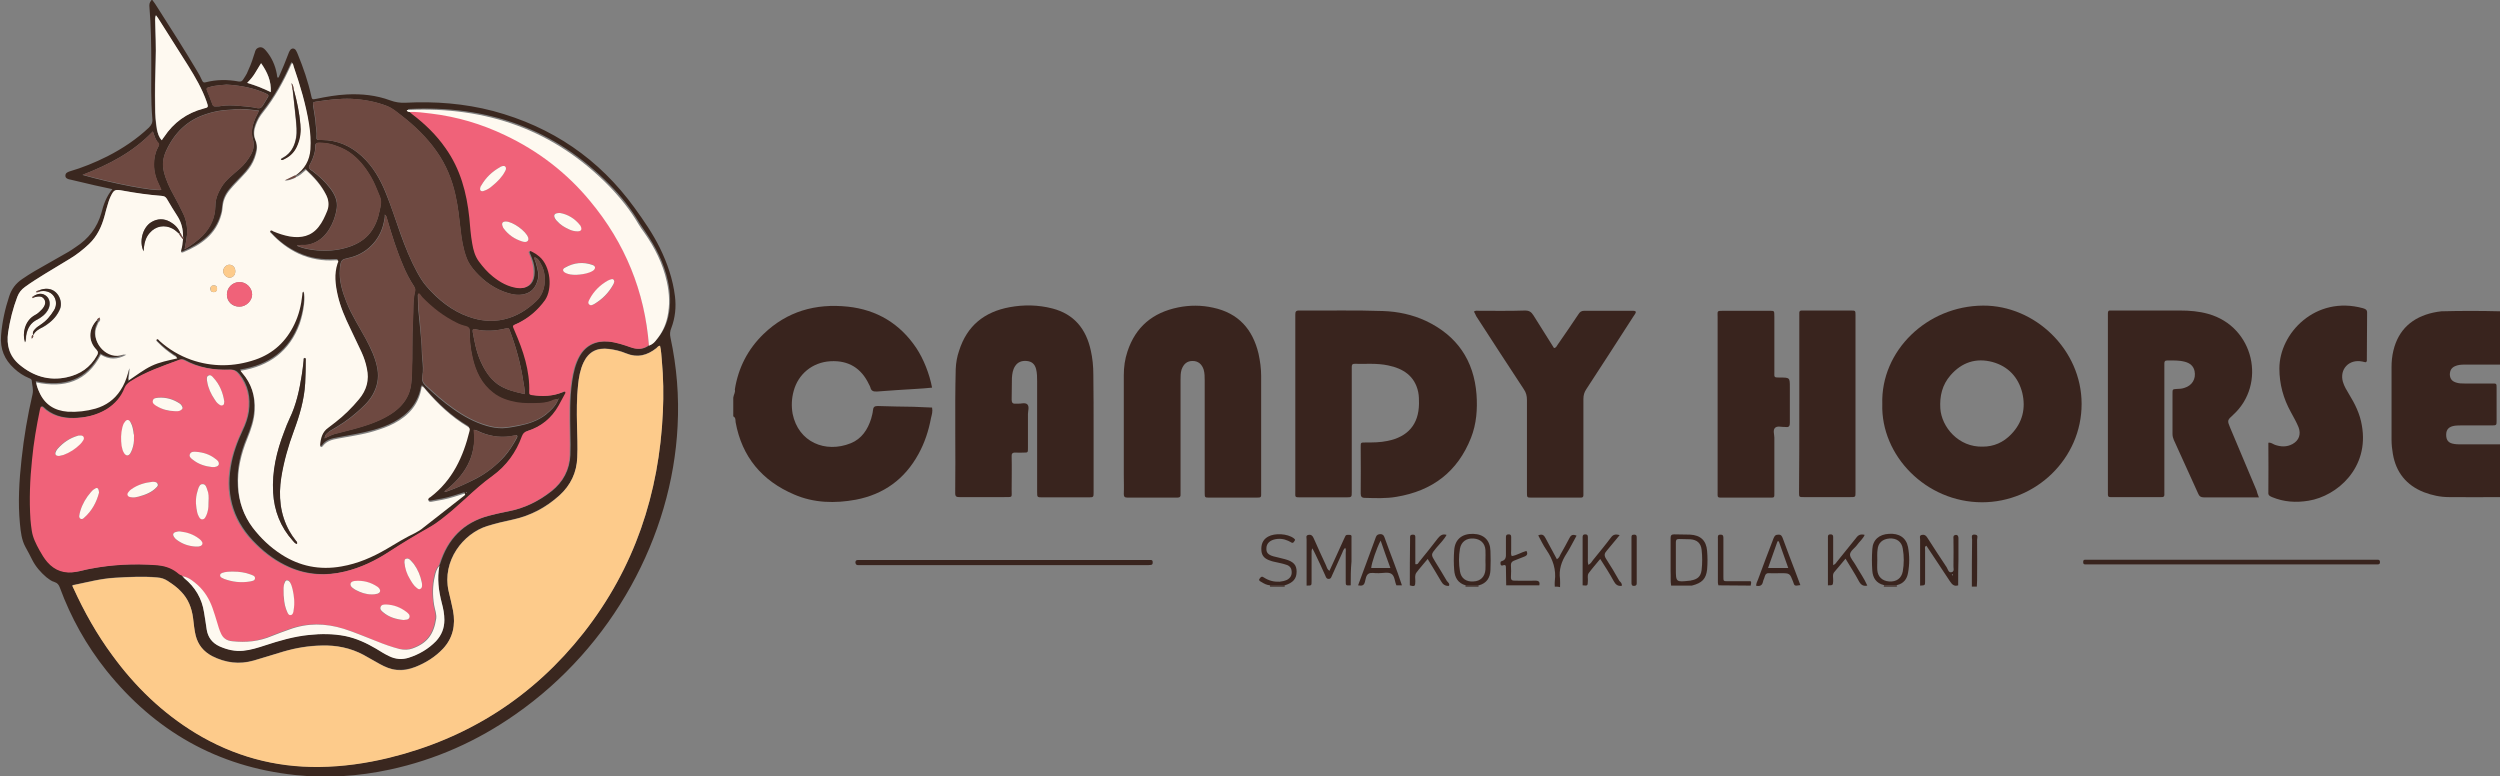 <svg width="190" height="59" viewBox="0 0 190 59" fill="none" xmlns="http://www.w3.org/2000/svg">
<rect x="0" y="0" width="190" height="59" fill="#808080" stroke="none"/>
<g clip-path="url(#clip0_4001_1733)">
<path d="M11.577 0C11.716 0.177 11.836 0.354 11.956 0.551C12.974 2.144 13.992 3.737 14.95 5.349C15.11 5.605 15.249 5.861 15.369 6.136C15.429 6.254 15.489 6.293 15.629 6.254C16.467 6.038 17.305 6.038 18.144 6.195C18.303 6.215 18.403 6.175 18.483 6.038C18.583 5.88 18.683 5.743 18.762 5.585C18.962 5.153 19.142 4.72 19.281 4.248C19.301 4.169 19.341 4.091 19.361 4.012C19.401 3.815 19.481 3.658 19.721 3.599C19.94 3.56 20.08 3.697 20.2 3.835C20.639 4.346 20.918 4.956 21.038 5.625C21.058 5.723 21.038 5.821 21.118 5.92C21.198 5.88 21.218 5.802 21.238 5.743C21.477 5.192 21.716 4.641 21.916 4.091C21.956 3.992 21.976 3.914 22.036 3.835C22.156 3.638 22.375 3.638 22.495 3.835C22.555 3.933 22.595 4.032 22.635 4.13C23.054 5.153 23.413 6.195 23.653 7.277C23.712 7.572 23.733 7.572 24.032 7.513C24.79 7.355 25.569 7.218 26.347 7.178C27.485 7.119 28.603 7.237 29.661 7.631C30.04 7.768 30.399 7.827 30.818 7.808C33.074 7.69 35.309 7.867 37.485 8.437C41.956 9.637 45.529 12.075 48.224 15.792C48.922 16.756 49.601 17.739 50.14 18.821C50.718 20.001 51.138 21.22 51.297 22.518C51.397 23.344 51.317 24.151 51.018 24.937C50.918 25.173 50.898 25.409 50.958 25.665C51.437 27.887 51.617 30.129 51.497 32.391C51.078 40.749 46.567 49.147 39.162 54.3C36.267 56.325 33.094 57.741 29.621 58.489C27.245 59 24.85 59.157 22.435 58.902C16.507 58.272 11.756 55.539 8.084 50.956C6.567 49.049 5.389 46.944 4.551 44.663C4.471 44.447 4.371 44.309 4.132 44.23C3.912 44.171 3.713 44.014 3.533 43.876C3.094 43.503 2.715 43.07 2.455 42.559C2.295 42.224 2.116 41.91 1.936 41.575C1.637 41.025 1.577 40.435 1.517 39.825C1.357 38.193 1.457 36.541 1.637 34.908C1.816 33.237 2.096 31.585 2.475 29.952C2.555 29.579 2.435 29.284 2.415 28.949C2.415 28.812 2.295 28.772 2.196 28.733C1.776 28.556 1.417 28.32 1.078 28.005C0.339 27.337 -5.78836e-05 26.511 0.08 25.508C0.16 24.485 0.379 23.482 0.699 22.518C0.878 21.968 1.198 21.535 1.697 21.201C2.295 20.788 2.914 20.434 3.553 20.08C4.112 19.765 4.671 19.45 5.21 19.136C5.389 19.037 5.569 18.9 5.748 18.782C6.726 18.152 7.385 17.307 7.705 16.186C7.864 15.556 8.084 14.927 8.543 14.376C8.064 14.278 7.625 14.18 7.186 14.081C6.567 13.944 5.968 13.786 5.349 13.649C5.309 13.649 5.289 13.629 5.249 13.629C5.11 13.59 4.97 13.531 4.97 13.354C4.97 13.157 5.11 13.098 5.249 13.039C6.267 12.744 7.225 12.351 8.164 11.879C9.321 11.289 10.379 10.581 11.317 9.696C11.517 9.499 11.617 9.302 11.577 9.007C11.457 7.611 11.497 6.234 11.497 4.838C11.497 3.402 11.477 1.967 11.357 0.531C11.337 0.354 11.357 0.177 11.497 0.039C11.477 0 11.517 0 11.577 0ZM42.495 30.247C42.535 30.247 42.535 30.228 42.515 30.228L42.495 30.247C42.475 30.267 42.455 30.287 42.415 30.326C42.295 30.326 42.176 30.385 42.076 30.424C41.736 30.582 41.357 30.66 40.998 30.68C40.419 30.7 39.82 30.719 39.242 30.621C38.583 30.503 37.984 30.306 37.465 29.893C36.607 29.205 36.148 28.281 35.908 27.238C35.768 26.57 35.669 25.881 35.689 25.193C35.689 24.977 35.609 24.898 35.409 24.839C35.17 24.76 34.93 24.682 34.691 24.583C33.693 24.111 32.834 23.423 32.076 22.636C31.976 22.538 31.956 22.381 31.796 22.341C31.736 22.4 31.756 22.459 31.756 22.518C31.776 22.951 31.756 23.364 31.816 23.797C31.856 24.21 31.896 24.623 31.936 25.036C31.976 25.586 32.056 26.137 32.056 26.707C32.056 26.904 32.076 27.101 32.096 27.317C32.136 27.75 32.176 28.182 32.096 28.595C32.036 28.91 32.116 29.107 32.335 29.323C32.994 29.952 33.693 30.562 34.451 31.093C35.23 31.644 36.048 32.096 36.986 32.371C37.385 32.489 37.784 32.548 38.184 32.548C38.603 32.529 39.022 32.45 39.421 32.371C40.18 32.214 40.898 31.978 41.497 31.506C41.876 31.191 42.236 30.857 42.415 30.385C42.455 30.306 42.475 30.287 42.495 30.247ZM13.892 43.817C13.932 43.857 13.952 43.896 14.012 43.935C14.85 44.624 15.349 45.489 15.509 46.531C15.569 46.964 15.629 47.397 15.709 47.829C15.788 48.419 16.108 48.852 16.687 49.108C17.265 49.363 17.844 49.501 18.483 49.442C19.062 49.383 19.621 49.206 20.16 49.029C21.238 48.675 22.315 48.36 23.453 48.242C24.371 48.144 25.309 48.144 26.227 48.321C27.086 48.498 27.844 48.852 28.583 49.285C28.922 49.481 29.241 49.698 29.581 49.855C30.06 50.091 30.559 50.13 31.058 49.973C31.856 49.717 32.555 49.324 33.134 48.714C33.573 48.262 33.772 47.731 33.772 47.102C33.772 46.649 33.673 46.236 33.573 45.804C33.333 44.879 33.214 43.935 33.393 42.991C33.413 42.952 33.433 42.913 33.453 42.854C34.032 40.985 35.23 39.707 37.186 39.196C37.665 39.058 38.164 38.96 38.663 38.861C39.88 38.625 40.958 38.094 41.936 37.327C42.814 36.619 43.293 35.715 43.353 34.594C43.373 34.063 43.373 33.532 43.353 32.981C43.333 31.644 43.293 30.287 43.493 28.969C43.593 28.3 43.733 27.671 44.072 27.061C44.531 26.255 45.309 25.881 46.287 25.96C46.886 26.019 47.465 26.216 48.024 26.412C48.503 26.589 48.962 26.55 49.381 26.216C49.641 26.137 49.82 25.921 49.98 25.724C50.379 25.232 50.659 24.662 50.798 24.033C50.998 23.128 50.958 22.243 50.758 21.338C50.459 19.962 49.82 18.742 49.042 17.602C48.902 17.385 48.742 17.169 48.603 16.953C47.984 15.891 47.225 14.927 46.347 14.042C42.176 9.794 37.046 7.985 31.098 8.28C31.058 8.28 30.998 8.28 30.998 8.339C31.038 8.398 31.098 8.417 31.158 8.437C31.238 8.516 31.317 8.575 31.397 8.653C32.375 9.401 33.233 10.246 33.932 11.23C35.07 12.823 35.549 14.632 35.748 16.54C35.808 17.189 35.848 17.838 35.968 18.487C36.048 18.978 36.168 19.431 36.467 19.844C36.766 20.276 37.126 20.67 37.545 21.004C38.084 21.437 38.683 21.771 39.381 21.869C40.06 21.968 40.539 21.614 40.619 20.945C40.679 20.473 40.599 20.021 40.419 19.588C40.379 19.49 40.339 19.391 40.299 19.293C40.279 19.234 40.219 19.155 40.279 19.096C40.359 19.018 40.439 19.077 40.519 19.116C40.718 19.214 40.898 19.332 41.058 19.47C41.956 20.198 42.076 21.968 41.497 22.794C40.958 23.561 40.279 24.131 39.441 24.544C39.002 24.76 38.982 24.642 39.202 25.154C39.84 26.648 40.359 28.143 40.299 29.795C40.299 29.952 40.359 29.992 40.499 30.011C41.297 30.129 42.056 30.09 42.814 29.795C42.894 29.775 42.954 29.697 43.034 29.756C43.094 29.834 43.034 29.893 42.994 29.952C42.834 30.228 42.695 30.523 42.535 30.798C41.996 31.762 41.197 32.411 40.14 32.745C39.92 32.824 39.82 32.942 39.74 33.138C39.281 34.358 38.543 35.38 37.505 36.147C36.766 36.678 36.108 37.268 35.449 37.878C35.11 38.193 34.77 38.488 34.431 38.783C33.892 39.255 33.333 39.707 32.695 40.061C31.657 40.651 30.639 41.261 29.641 41.91C28.603 42.578 27.485 43.129 26.267 43.424C24.81 43.778 23.373 43.699 21.996 43.09C21.058 42.677 20.239 42.087 19.521 41.379C17.824 39.746 17.166 37.78 17.545 35.479C17.704 34.495 18.044 33.571 18.463 32.686C18.683 32.234 18.842 31.762 18.922 31.27C19.062 30.228 18.882 29.264 18.203 28.418C18.004 28.182 17.804 28.084 17.505 28.084C16.287 28.143 15.13 27.946 14.052 27.356C13.932 27.297 13.812 27.278 13.673 27.337C12.415 27.809 11.138 28.241 9.98 28.969C9.78 29.087 9.641 29.225 9.541 29.461C9.261 30.149 8.802 30.68 8.184 31.073C7.405 31.565 6.547 31.742 5.629 31.762C4.75 31.781 3.932 31.545 3.293 30.916C3.273 30.896 3.233 30.896 3.194 30.877C3.134 30.955 3.114 31.034 3.114 31.113C2.854 32.371 2.635 33.63 2.515 34.908C2.355 36.423 2.295 37.937 2.395 39.471C2.415 39.746 2.455 40.041 2.495 40.317C2.575 40.848 2.834 41.32 3.074 41.792C3.253 42.126 3.433 42.421 3.673 42.696C4.251 43.365 4.99 43.601 5.848 43.444C6.208 43.385 6.567 43.267 6.946 43.208C8.583 42.893 10.239 42.814 11.916 42.932C12.495 42.972 13.034 43.109 13.493 43.463C13.613 43.562 13.732 43.66 13.892 43.719C13.832 43.778 13.852 43.798 13.892 43.817ZM24.671 33.315C24.97 33.158 25.289 33.001 25.629 32.922C26.028 32.824 26.447 32.706 26.846 32.607C27.784 32.352 28.723 32.057 29.561 31.545C30.22 31.152 30.738 30.66 31.038 29.952C31.257 29.441 31.277 28.89 31.297 28.34C31.357 27.002 31.297 25.685 31.377 24.347C31.417 23.6 31.357 22.853 31.537 22.125C31.577 21.987 31.517 21.869 31.457 21.751C31.138 21.26 30.858 20.748 30.639 20.198C30.14 19.057 29.78 17.857 29.421 16.658C29.381 16.54 29.381 16.402 29.241 16.304C29.261 16.52 29.201 16.717 29.162 16.913C28.882 18.27 27.824 19.332 26.447 19.608C26.008 19.706 25.928 19.745 25.848 20.178C25.828 20.257 25.848 20.335 25.828 20.434C25.748 21.319 26.008 22.145 26.327 22.951C26.706 23.934 27.305 24.839 27.804 25.763C28.184 26.491 28.543 27.219 28.683 28.045C28.802 28.753 28.663 29.382 28.323 29.992C28.004 30.562 27.505 30.995 27.026 31.408C26.447 31.919 25.788 32.332 25.11 32.725C24.91 32.883 24.671 33.02 24.671 33.315C24.631 33.335 24.631 33.335 24.651 33.335C24.671 33.335 24.671 33.315 24.671 33.315ZM40.619 19.549C40.599 19.549 40.599 19.529 40.579 19.529C40.599 19.529 40.599 19.529 40.619 19.549C40.599 19.706 40.679 19.824 40.718 19.962C40.838 20.414 40.998 20.866 40.838 21.358C40.679 21.869 40.399 22.223 39.82 22.361C39.401 22.459 39.002 22.4 38.623 22.282C37.625 21.987 36.806 21.397 36.128 20.65C35.868 20.355 35.609 20.021 35.469 19.647C35.19 18.919 35.07 18.152 34.99 17.405C34.89 16.54 34.81 15.694 34.611 14.848C34.351 13.649 33.892 12.508 33.174 11.505C32.415 10.423 31.477 9.538 30.439 8.732C30.12 8.496 29.8 8.221 29.421 8.063C28.563 7.729 27.665 7.572 26.746 7.513C25.808 7.473 24.91 7.591 23.992 7.729C23.792 7.749 23.772 7.808 23.792 8.024C23.852 8.437 23.932 8.83 23.972 9.243C23.992 9.637 24.092 10.05 24.052 10.443C24.032 10.581 24.092 10.64 24.232 10.64C24.311 10.64 24.371 10.64 24.451 10.64C25.649 10.64 26.647 11.092 27.505 11.879C28.343 12.646 28.902 13.629 29.321 14.671C29.741 15.694 30.08 16.756 30.439 17.779C30.798 18.782 31.198 19.765 31.697 20.689C31.916 21.083 32.136 21.456 32.435 21.791C33.313 22.794 34.331 23.62 35.609 24.072C36.487 24.387 37.385 24.485 38.303 24.269C39.261 24.052 40.04 23.561 40.739 22.892C41.557 22.145 41.537 20.807 41.118 20.099C41.018 19.883 40.898 19.627 40.619 19.549ZM13.912 17.975C13.912 17.425 13.792 16.913 13.493 16.441C13.213 15.989 12.934 15.556 12.675 15.104C12.575 14.947 12.475 14.907 12.295 14.888C11.317 14.829 10.339 14.691 9.361 14.494C8.723 14.376 8.663 14.396 8.383 14.986C8.323 15.124 8.263 15.261 8.223 15.419C8.124 15.753 8.024 16.087 7.944 16.422C7.724 17.228 7.385 17.956 6.766 18.546C6.327 18.959 5.848 19.352 5.309 19.667C4.671 20.06 4.032 20.434 3.393 20.827C2.874 21.142 2.375 21.456 1.896 21.81C1.637 22.007 1.437 22.243 1.317 22.558C0.998 23.423 0.778 24.328 0.619 25.252C0.459 26.235 0.699 27.081 1.497 27.73C2.535 28.576 3.713 28.949 5.07 28.674C6.068 28.458 6.846 27.927 7.365 27.022C7.465 26.845 7.485 26.727 7.325 26.57C6.707 25.94 6.687 25.016 7.365 24.328C7.385 24.347 7.425 24.387 7.445 24.406C7.405 24.485 7.385 24.564 7.345 24.642C6.806 25.724 7.904 27.14 9.102 26.924C9.222 26.904 9.361 26.825 9.561 26.865C8.862 27.258 8.243 27.238 7.625 26.865C6.567 28.91 4.87 29.421 2.715 28.969C2.754 29.225 2.834 29.441 2.934 29.677C3.333 30.621 4.072 31.113 5.11 31.191C5.828 31.25 6.527 31.152 7.225 30.955C8.044 30.739 8.663 30.267 9.122 29.559C9.381 29.166 9.561 28.733 9.681 28.281C9.72 28.143 9.74 28.005 9.82 27.887C9.78 28.182 9.76 28.477 9.72 28.831C10.319 28.438 10.838 28.005 11.477 27.71C12.096 27.415 12.774 27.278 13.433 27.14C13.373 27.002 13.273 26.983 13.174 26.924C12.735 26.629 12.355 26.314 11.976 25.94C11.916 25.881 11.776 25.803 11.876 25.704C11.976 25.626 12.036 25.763 12.096 25.822C12.794 26.432 13.593 26.924 14.471 27.238C16.088 27.809 17.744 27.809 19.361 27.238C20.738 26.766 21.736 25.842 22.335 24.544C22.675 23.836 22.854 23.089 22.934 22.322C22.934 22.243 22.894 22.125 23.034 22.066C23.213 22.42 23.074 23.6 22.735 24.524C21.996 26.609 20.439 27.73 18.244 28.084C18.303 28.163 18.323 28.202 18.363 28.241C19.102 29.067 19.381 30.031 19.321 31.113C19.281 31.86 19.042 32.548 18.762 33.237C18.263 34.417 17.984 35.636 18.064 36.914C18.124 38.055 18.483 39.078 19.162 40.002C19.76 40.808 20.499 41.497 21.357 42.047C22.754 42.952 24.271 43.267 25.908 42.952C27.146 42.716 28.283 42.224 29.361 41.615C30.08 41.202 30.778 40.769 31.537 40.395C31.756 40.297 31.956 40.159 32.136 40.002C33.174 39.196 34.192 38.389 35.23 37.583C35.289 37.544 35.349 37.504 35.289 37.406C35.01 37.485 34.75 37.583 34.471 37.662C33.912 37.839 33.353 37.937 32.774 38.035C32.655 38.055 32.555 38.055 32.515 37.937C32.475 37.819 32.555 37.76 32.635 37.701C32.655 37.701 32.655 37.681 32.675 37.681C34.351 36.403 35.17 34.613 35.649 32.647C35.689 32.509 35.649 32.411 35.509 32.332C34.291 31.604 33.273 30.641 32.355 29.579C32.255 29.48 32.196 29.343 32.076 29.284C32.056 29.303 32.036 29.303 32.036 29.303C32.016 29.323 32.016 29.343 31.996 29.362C31.776 30.621 31.018 31.486 29.92 32.076C29.441 32.332 28.942 32.509 28.403 32.666C27.505 32.922 26.567 33.06 25.649 33.237C25.209 33.315 24.77 33.414 24.491 33.807C24.451 33.866 24.411 33.905 24.331 33.866C24.291 33.846 24.291 33.787 24.291 33.728C24.331 33.217 24.451 32.745 24.91 32.411C25.09 32.273 25.269 32.135 25.449 31.998C26.128 31.486 26.706 30.896 27.245 30.247C27.824 29.559 28.024 28.792 27.844 27.907C27.744 27.494 27.625 27.081 27.445 26.688C27.166 26.078 26.866 25.488 26.587 24.878C26.188 24.052 25.828 23.226 25.629 22.341C25.449 21.555 25.369 20.748 25.609 19.942C25.629 19.863 25.689 19.804 25.649 19.706C25.629 19.706 25.629 19.686 25.609 19.686C25.549 19.686 25.489 19.686 25.429 19.686C24.471 19.745 23.553 19.608 22.675 19.195C21.856 18.821 21.178 18.31 20.579 17.641C20.539 17.582 20.459 17.523 20.499 17.464C20.559 17.366 20.639 17.444 20.718 17.484C21.118 17.68 21.537 17.818 21.996 17.877C22.854 18.015 23.613 17.857 24.172 17.149C24.471 16.776 24.671 16.363 24.83 15.93C24.99 15.517 24.95 15.124 24.75 14.73C24.391 14.003 23.832 13.393 23.213 12.823C22.974 13.019 22.754 13.236 22.475 13.354C22.455 13.334 22.415 13.314 22.395 13.275C23.094 12.783 23.493 12.115 23.553 11.269C23.593 10.64 23.553 10.01 23.453 9.381C23.213 7.867 22.774 6.392 22.275 4.956C22.255 4.877 22.235 4.779 22.156 4.72C22.136 4.759 22.116 4.799 22.096 4.818C21.517 6.116 20.838 7.355 19.94 8.476C19.701 8.771 19.541 9.086 19.401 9.44C19.261 9.814 19.221 10.207 19.381 10.581C19.481 10.817 19.521 11.072 19.481 11.348C19.401 11.761 19.261 12.154 19.042 12.508C18.802 12.882 18.523 13.196 18.224 13.491C17.964 13.767 17.685 14.042 17.445 14.337C17.126 14.711 16.926 15.143 16.886 15.635C16.866 15.832 16.846 16.028 16.786 16.225C16.387 17.72 15.249 18.526 13.892 19.096C13.752 19.155 13.673 19.096 13.732 18.939C13.812 18.664 13.852 18.388 13.872 18.093C13.972 18.113 13.992 18.054 13.912 17.975ZM50.16 26.275C50.02 26.294 49.96 26.393 49.88 26.452C49.182 27.002 48.443 27.199 47.585 26.845C47.166 26.668 46.746 26.57 46.287 26.511C45.389 26.393 44.73 26.707 44.351 27.533C44.092 28.084 43.992 28.654 43.932 29.264C43.812 30.267 43.832 31.25 43.852 32.253C43.872 33.079 43.912 33.925 43.872 34.751C43.832 35.892 43.373 36.875 42.515 37.642C41.497 38.547 40.339 39.176 39.002 39.471C38.343 39.609 37.685 39.766 37.046 39.963C35.19 40.533 33.573 42.618 34.092 44.899C34.212 45.391 34.331 45.902 34.431 46.394C34.631 47.475 34.451 48.459 33.673 49.285C33.094 49.914 32.355 50.366 31.557 50.681C31.098 50.858 30.639 50.937 30.14 50.897C29.681 50.858 29.281 50.681 28.882 50.465C28.463 50.229 28.044 49.993 27.625 49.757C26.627 49.226 25.569 49.029 24.451 49.049C23.473 49.068 22.515 49.226 21.557 49.501C20.798 49.737 20.04 49.973 19.281 50.189C18.184 50.504 17.146 50.366 16.128 49.855C15.469 49.521 15.05 49.009 14.87 48.282C14.75 47.849 14.73 47.397 14.671 46.944C14.571 46.197 14.311 45.528 13.772 44.958C13.473 44.643 13.094 44.388 12.735 44.132C12.495 43.975 12.236 43.896 11.956 43.876C10.898 43.778 9.84 43.837 8.782 43.896C7.665 43.955 6.607 44.25 5.509 44.466C5.489 44.565 5.549 44.624 5.589 44.702C6.407 46.492 7.365 48.203 8.543 49.796C10.279 52.156 12.335 54.162 14.85 55.696C17.744 57.446 20.878 58.331 24.271 58.272C26.048 58.253 27.804 58.017 29.541 57.584C35.589 56.109 40.539 52.923 44.351 48.085C48.243 43.149 50.1 37.504 50.379 31.29C50.439 29.992 50.419 28.674 50.299 27.376C50.259 27.022 50.259 26.648 50.16 26.275ZM14.032 18.939C14.591 18.624 15.01 18.29 15.409 17.897C16.008 17.267 16.347 16.52 16.367 15.655C16.367 15.124 16.547 14.671 16.826 14.219C17.166 13.649 17.724 13.255 18.203 12.823C18.563 12.508 18.862 12.134 19.082 11.721C19.281 11.367 19.341 10.974 19.221 10.581C19.062 10.069 19.162 9.578 19.361 9.086C19.441 8.87 19.581 8.673 19.681 8.398C19.062 8.339 18.463 8.24 17.864 8.299C17.724 8.319 17.585 8.339 17.445 8.339C16.826 8.358 16.227 8.476 15.649 8.673C14.192 9.145 13.233 10.128 12.615 11.485C12.395 11.977 12.335 12.508 12.455 13.039C12.615 13.688 12.894 14.278 13.213 14.848C13.473 15.301 13.693 15.753 13.912 16.205C14.172 16.717 14.251 17.267 14.211 17.857C14.172 18.211 14.112 18.526 14.032 18.939ZM22.575 18.644C22.595 18.664 22.615 18.703 22.615 18.703C22.655 18.723 22.695 18.742 22.754 18.762C23.373 18.978 24.012 19.057 24.671 19.057C25.389 19.057 26.088 18.939 26.746 18.683C27.285 18.467 27.764 18.152 28.124 17.7C28.523 17.189 28.723 16.618 28.842 16.028C28.922 15.674 29.002 15.32 28.862 14.947C28.643 14.435 28.463 13.924 28.184 13.452C27.744 12.705 27.226 12.036 26.487 11.544C26.128 11.308 25.729 11.151 25.309 11.013C24.95 10.895 24.591 10.856 24.212 10.856C24.032 10.856 23.952 10.935 23.952 11.112C23.952 11.269 23.952 11.426 23.912 11.564C23.832 11.898 23.712 12.213 23.533 12.528C23.433 12.705 23.473 12.803 23.613 12.921C23.653 12.941 23.693 12.98 23.733 13C24.232 13.373 24.71 13.806 25.09 14.317C25.429 14.77 25.669 15.261 25.589 15.832C25.509 16.382 25.329 16.913 25.03 17.405C24.651 18.015 24.152 18.447 23.413 18.605C23.154 18.644 22.874 18.585 22.575 18.644ZM12.295 10.659C12.375 10.541 12.435 10.463 12.475 10.384C13.194 9.302 14.172 8.594 15.449 8.24C15.848 8.142 15.848 8.122 15.709 7.729C15.369 6.765 14.85 5.88 14.311 4.995C13.533 3.796 12.754 2.596 11.996 1.377C11.956 1.298 11.896 1.219 11.836 1.16C11.776 1.298 11.776 1.396 11.776 1.514C11.816 2.557 11.856 3.579 11.816 4.622C11.776 5.782 11.756 6.942 11.776 8.122C11.776 8.712 11.816 9.283 11.916 9.853C11.996 10.128 12.056 10.404 12.295 10.659ZM39.88 29.952C39.9 29.559 39.8 29.244 39.76 28.93C39.561 27.632 39.221 26.393 38.762 25.173C38.663 24.918 38.663 24.918 38.383 24.977C37.645 25.154 36.906 25.193 36.168 25.036C35.948 24.996 35.908 25.036 35.928 25.232C36.068 25.999 36.208 26.747 36.527 27.455C36.826 28.123 37.206 28.733 37.804 29.185C38.403 29.618 39.122 29.775 39.88 29.952ZM11.617 9.991C10.12 11.564 8.283 12.508 6.267 13.295C8.523 13.944 11.697 14.553 12.255 14.435C12.196 14.298 12.136 14.18 12.076 14.042C11.836 13.55 11.697 13.059 11.697 12.508C11.697 12.056 11.776 11.623 11.996 11.21C12.056 11.092 12.136 10.954 12.016 10.856C11.816 10.62 11.736 10.325 11.617 9.991ZM33.772 37.347C33.832 37.406 33.872 37.386 33.932 37.367C34.711 37.091 35.469 36.737 36.208 36.364C37.026 35.931 37.724 35.361 38.343 34.692C38.703 34.279 39.002 33.807 39.261 33.335C39.301 33.256 39.361 33.178 39.301 33.099C39.242 33.04 39.162 33.079 39.102 33.099C38.224 33.296 37.385 33.197 36.567 32.863C36.407 32.804 36.247 32.686 36.028 32.666C36.227 34.692 35.309 36.167 33.772 37.347ZM17.226 6.431C16.926 6.451 16.627 6.49 16.307 6.529C16.168 6.549 16.028 6.588 15.888 6.628C15.729 6.667 15.669 6.726 15.748 6.903C15.868 7.178 15.988 7.473 16.088 7.768C16.207 8.103 16.207 8.103 16.547 8.083C16.627 8.083 16.687 8.083 16.766 8.063C17.226 7.985 17.704 8.004 18.164 8.044C18.623 8.083 19.102 8.122 19.561 8.221C19.741 8.26 19.88 8.201 19.98 8.024C20.08 7.867 20.18 7.709 20.279 7.532C20.459 7.257 20.459 7.218 20.16 7.08C19.221 6.667 18.244 6.49 17.226 6.431ZM20.579 7.001C20.639 6.156 20.319 5.487 19.86 4.818C19.681 5.094 19.541 5.349 19.381 5.605C19.221 5.861 19.022 6.077 18.802 6.313C19.401 6.49 19.98 6.706 20.579 7.001ZM35.469 37.426L35.449 37.406C35.429 37.406 35.409 37.426 35.409 37.426L35.429 37.445C35.429 37.426 35.449 37.426 35.469 37.426Z" fill="#3A271F"/>
<path d="M55.848 29.598C56.108 27.966 56.826 26.55 58.024 25.389C59.82 23.659 61.976 23.049 64.431 23.305C66.647 23.541 68.403 24.603 69.641 26.451C70.2 27.297 70.639 28.418 70.838 29.46C70.419 29.5 70 29.539 69.581 29.559C68.603 29.618 67.645 29.677 66.667 29.755C66.387 29.775 66.208 29.716 66.148 29.441C66.128 29.362 66.088 29.303 66.048 29.224C65.469 27.985 64.491 27.376 63.114 27.454C61.736 27.533 60.659 28.438 60.319 29.716C60.16 30.286 60.14 30.876 60.239 31.447C60.679 33.61 62.734 34.456 64.651 33.689C65.489 33.354 65.948 32.646 66.208 31.82C66.267 31.604 66.327 31.388 66.347 31.171C66.367 30.935 66.467 30.857 66.707 30.857C67.625 30.896 68.523 30.896 69.441 30.916C69.9 30.935 70.359 30.955 70.838 30.975C70.898 31.27 70.818 31.525 70.758 31.761C70.579 32.725 70.279 33.649 69.8 34.515C68.762 36.403 67.186 37.563 65.05 37.976C63.453 38.271 61.856 38.232 60.359 37.583C57.904 36.54 56.387 34.711 55.908 32.096C55.888 31.938 55.928 31.742 55.728 31.643C55.728 31.171 55.728 30.699 55.728 30.227C55.748 30.011 55.908 29.814 55.848 29.598Z" fill="#39241E"/>
<path d="M190 37.78C188.703 37.78 187.426 37.8 186.128 37.78C185.469 37.78 184.831 37.642 184.212 37.406C182.875 36.875 182.096 35.892 181.857 34.495C181.797 34.142 181.757 33.788 181.757 33.414C181.757 31.585 181.757 29.736 181.757 27.907C181.757 27.474 181.797 27.061 181.897 26.648C182.276 25.055 183.334 24.111 184.93 23.758C185.13 23.718 185.33 23.679 185.549 23.659C187.026 23.62 188.503 23.62 190 23.659C190 25.016 190 26.373 190 27.71C189.102 27.71 188.184 27.71 187.286 27.71C187.046 27.71 186.807 27.73 186.587 27.828C186.308 27.947 186.188 28.163 186.188 28.477C186.208 28.792 186.348 28.969 186.647 29.067C186.867 29.146 187.086 29.146 187.306 29.146C188.004 29.146 188.703 29.146 189.402 29.146C189.741 29.146 189.741 29.146 189.741 29.48C189.741 30.306 189.741 31.152 189.741 31.978C189.741 32.312 189.741 32.332 189.362 32.332C188.603 32.332 187.825 32.332 187.066 32.332C186.907 32.332 186.747 32.332 186.587 32.352C186.128 32.411 185.909 32.627 185.909 33.04C185.909 33.473 186.088 33.689 186.567 33.748C186.687 33.768 186.787 33.768 186.907 33.768C187.944 33.768 188.982 33.768 190.02 33.768C190 35.086 190 36.443 190 37.78Z" fill="#39241E"/>
<path d="M118.164 44.584C118.164 44.447 118.144 44.309 118.164 44.171C118.283 43.286 118.024 42.519 117.525 41.792C117.285 41.438 117.106 41.064 116.906 40.69C117.206 40.553 117.345 40.671 117.465 40.907C117.745 41.438 118.024 41.949 118.323 42.5C118.503 42.401 118.543 42.244 118.603 42.126C118.842 41.713 119.062 41.3 119.281 40.887C119.401 40.651 119.541 40.592 119.82 40.71C119.561 41.162 119.341 41.634 119.062 42.067C118.663 42.677 118.463 43.306 118.563 44.014C118.583 44.211 118.563 44.427 118.563 44.624C118.423 44.584 118.283 44.584 118.164 44.584Z" fill="#39241E"/>
<path d="M149.86 44.584C149.86 43.404 149.86 42.205 149.88 41.025C149.88 40.867 149.76 40.592 150.099 40.632C150.379 40.651 150.259 40.887 150.259 41.025C150.279 42.067 150.259 43.09 150.259 44.132C150.259 44.289 150.239 44.447 150.239 44.584C150.119 44.584 150 44.584 149.86 44.584Z" fill="#39241E"/>
<path d="M97.645 44.486C97.605 44.525 97.625 44.565 97.665 44.584C97.285 44.584 96.906 44.584 96.507 44.584C96.527 44.565 96.527 44.545 96.527 44.525C96.527 44.525 96.507 44.505 96.507 44.486C96.906 44.486 97.285 44.486 97.645 44.486Z" fill="#39241E"/>
<path d="M111.357 44.584C111.377 44.565 111.397 44.545 111.397 44.525C111.397 44.525 111.397 44.505 111.377 44.486C111.716 44.486 112.036 44.486 112.375 44.486C112.335 44.525 112.355 44.565 112.395 44.584C112.076 44.584 111.716 44.584 111.357 44.584Z" fill="#39241E"/>
<path d="M143.153 44.584C143.173 44.565 143.173 44.545 143.193 44.525C143.193 44.525 143.173 44.506 143.173 44.486C143.513 44.486 143.832 44.486 144.171 44.486C144.131 44.545 144.151 44.565 144.211 44.584C143.872 44.584 143.513 44.584 143.153 44.584Z" fill="#39241E"/>
<path d="M102.734 32.725C102.734 34.278 102.734 35.832 102.734 37.386C102.734 37.779 102.734 37.799 102.315 37.799C101.157 37.799 100.02 37.799 98.862 37.799C98.383 37.799 98.443 37.799 98.443 37.346C98.443 33.551 98.443 29.735 98.443 25.94C98.443 25.271 98.443 24.583 98.443 23.914C98.443 23.698 98.483 23.599 98.722 23.599C100.858 23.619 102.994 23.56 105.129 23.639C106.247 23.678 107.345 23.914 108.363 24.386C110.738 25.507 112.016 27.395 112.215 29.971C112.295 31.092 112.215 32.213 111.796 33.275C110.778 35.852 108.862 37.307 106.127 37.759C105.329 37.897 104.531 37.858 103.732 37.838C103.493 37.838 103.413 37.74 103.413 37.504C103.433 36.324 103.413 35.144 103.413 33.964C103.413 33.629 103.413 33.629 103.772 33.629C104.331 33.629 104.89 33.629 105.449 33.511C107.006 33.197 107.824 32.253 107.844 30.679C107.844 30.384 107.844 30.089 107.784 29.794C107.525 28.575 106.646 28.005 105.489 27.769C104.65 27.592 103.812 27.67 102.954 27.651C102.734 27.651 102.734 27.769 102.734 27.926C102.734 28.595 102.734 29.283 102.734 29.952C102.734 30.896 102.734 31.8 102.734 32.725Z" fill="#39241E"/>
<path d="M143.054 30.7C142.934 26.668 146.447 23.246 150.718 23.226C154.651 23.206 158.203 26.57 158.203 30.7C158.203 34.849 154.73 38.173 150.639 38.173C146.387 38.173 142.934 34.633 143.054 30.7ZM150.699 33.944C151.517 33.944 152.255 33.63 152.854 33.001C153.712 32.115 153.972 31.034 153.693 29.854C153.393 28.674 152.635 27.848 151.437 27.514C150.18 27.179 149.102 27.533 148.243 28.517C147.605 29.244 147.405 30.11 147.465 31.053C147.565 32.45 148.842 34.004 150.699 33.944Z" fill="#39241E"/>
<path d="M171.677 37.8C170.859 37.8 170.12 37.8 169.362 37.8C168.743 37.8 168.124 37.8 167.485 37.8C167.266 37.8 167.146 37.721 167.066 37.524C166.447 36.167 165.829 34.791 165.21 33.434C165.15 33.296 165.11 33.139 165.11 32.981C165.11 31.959 165.11 30.936 165.11 29.913C165.11 29.579 165.11 29.579 165.449 29.559C165.649 29.559 165.829 29.54 166.008 29.481C166.607 29.304 166.906 28.792 166.787 28.202C166.707 27.809 166.427 27.593 166.048 27.494C165.609 27.376 165.17 27.396 164.711 27.396C164.531 27.396 164.491 27.475 164.491 27.632C164.491 27.75 164.491 27.848 164.491 27.966C164.491 31.054 164.491 34.122 164.491 37.21C164.491 37.328 164.491 37.426 164.491 37.544C164.511 37.741 164.411 37.8 164.232 37.78C164.032 37.78 163.813 37.78 163.613 37.78C162.635 37.78 161.657 37.78 160.699 37.78C160.16 37.78 160.2 37.839 160.2 37.308C160.2 35.145 160.2 32.962 160.2 30.798C160.2 28.576 160.2 26.373 160.2 24.151C160.2 24.033 160.2 23.935 160.2 23.817C160.2 23.659 160.24 23.581 160.419 23.6C160.499 23.6 160.579 23.6 160.659 23.6C162.336 23.6 164.012 23.6 165.689 23.6C166.407 23.6 167.126 23.659 167.825 23.856C171.338 24.839 172.256 29.225 169.721 31.526C169.262 31.939 169.262 31.959 169.501 32.529C170.16 34.102 170.839 35.695 171.497 37.269C171.537 37.426 171.577 37.564 171.677 37.8Z" fill="#39241E"/>
<path d="M83.114 32.686C83.114 34.259 83.114 35.833 83.114 37.406C83.114 37.78 83.114 37.799 82.734 37.799C81.577 37.799 80.399 37.799 79.241 37.799C78.822 37.799 78.822 37.799 78.822 37.386C78.822 34.594 78.822 31.781 78.822 28.989C78.822 28.674 78.822 28.359 78.742 28.045C78.643 27.671 78.423 27.474 78.044 27.435C77.665 27.396 77.345 27.514 77.146 27.828C76.966 28.104 76.926 28.418 76.906 28.733C76.886 29.284 76.906 29.834 76.886 30.385C76.886 30.621 76.986 30.7 77.206 30.68C77.245 30.68 77.305 30.68 77.345 30.68C77.585 30.7 77.904 30.562 78.084 30.739C78.243 30.916 78.124 31.231 78.124 31.467C78.124 32.332 78.124 33.197 78.124 34.063C78.124 34.397 78.124 34.397 77.784 34.397C77.585 34.397 77.405 34.417 77.206 34.397C76.946 34.377 76.866 34.476 76.886 34.712C76.906 35.538 76.886 36.383 76.886 37.209C76.886 37.878 76.986 37.76 76.287 37.78C75.17 37.78 74.052 37.78 72.934 37.78C72.715 37.78 72.595 37.76 72.595 37.485C72.635 34.338 72.555 31.191 72.635 28.045C72.655 27.573 72.734 27.101 72.894 26.648C73.493 24.76 74.81 23.698 76.746 23.344C77.824 23.148 78.902 23.167 79.98 23.443C81.637 23.875 82.535 24.996 82.894 26.609C83.034 27.219 83.094 27.848 83.094 28.477C83.114 29.893 83.114 31.29 83.114 32.686Z" fill="#39241E"/>
<path d="M85.409 32.764C85.409 31.348 85.409 29.932 85.409 28.516C85.409 27.907 85.489 27.297 85.689 26.707C86.307 24.838 87.605 23.757 89.541 23.363C90.419 23.186 91.317 23.186 92.196 23.383C94.132 23.796 95.21 25.035 95.649 26.884C95.769 27.434 95.848 28.005 95.848 28.575C95.848 31.525 95.848 34.456 95.848 37.406C95.848 37.819 95.888 37.819 95.429 37.819C94.272 37.819 93.094 37.819 91.936 37.819C91.557 37.819 91.557 37.819 91.557 37.425C91.557 34.593 91.557 31.761 91.557 28.929C91.557 28.654 91.557 28.359 91.477 28.084C91.337 27.671 91.058 27.434 90.639 27.434C90.22 27.434 89.96 27.651 89.8 28.084C89.721 28.339 89.721 28.614 89.721 28.87C89.721 31.663 89.721 34.436 89.721 37.228C89.721 37.346 89.721 37.445 89.721 37.563C89.74 37.74 89.661 37.819 89.481 37.819C88.224 37.819 86.966 37.819 85.689 37.819C85.469 37.819 85.409 37.74 85.409 37.543C85.429 37.071 85.409 36.599 85.409 36.127C85.409 34.986 85.409 33.885 85.409 32.764Z" fill="#39241E"/>
<path d="M112.016 23.679C112.155 23.581 112.295 23.62 112.415 23.62C113.573 23.62 114.75 23.64 115.908 23.6C116.227 23.6 116.387 23.718 116.547 23.974C117.066 24.8 117.584 25.626 118.103 26.452C118.283 26.432 118.303 26.295 118.383 26.196C118.922 25.41 119.461 24.643 119.98 23.856C120.079 23.699 120.199 23.62 120.399 23.62C121.636 23.62 122.894 23.62 124.131 23.62C124.191 23.62 124.251 23.62 124.331 23.699C124.311 23.836 124.191 23.954 124.111 24.092C122.934 25.921 121.756 27.75 120.559 29.579C120.399 29.815 120.339 30.051 120.339 30.326C120.339 32.647 120.339 34.987 120.339 37.308C120.339 37.426 120.339 37.524 120.339 37.642C120.339 37.76 120.279 37.819 120.159 37.819C120.079 37.819 120 37.819 119.92 37.819C118.762 37.819 117.584 37.819 116.427 37.819C116.048 37.819 116.048 37.819 116.048 37.426C116.048 35.086 116.048 32.745 116.048 30.405C116.048 30.09 115.988 29.835 115.808 29.579C114.59 27.73 113.393 25.882 112.195 24.033C112.135 23.895 112.076 23.777 112.016 23.679Z" fill="#39241E"/>
<path d="M179.78 27.533C179.72 27.514 179.62 27.494 179.52 27.474C178.522 27.277 177.784 28.064 178.063 29.028C178.163 29.362 178.343 29.657 178.522 29.952C178.982 30.7 179.361 31.466 179.501 32.332C180.079 35.557 177.624 37.701 175.449 38.055C174.491 38.212 173.572 38.153 172.674 37.779C172.495 37.701 172.375 37.642 172.395 37.425C172.415 36.167 172.395 34.908 172.395 33.65C172.594 33.61 172.734 33.748 172.894 33.807C173.353 33.964 173.792 33.984 174.231 33.748C174.73 33.472 174.89 33.001 174.69 32.469C174.53 32.076 174.311 31.703 174.111 31.329C173.532 30.287 173.233 29.185 173.233 28.005C173.233 25.311 175.988 22.439 179.58 23.423C179.76 23.482 179.9 23.521 179.9 23.757C179.88 24.977 179.9 26.176 179.88 27.395C179.88 27.435 179.88 27.494 179.78 27.533Z" fill="#39241E"/>
<path d="M130.539 30.68C130.539 28.478 130.539 26.275 130.539 24.092C130.539 23.62 130.459 23.62 130.998 23.62C132.136 23.62 133.254 23.62 134.392 23.62C134.911 23.62 134.831 23.6 134.851 24.092C134.851 25.469 134.851 26.865 134.851 28.242C134.851 28.674 134.791 28.694 135.27 28.694C136.028 28.694 136.028 28.694 136.028 29.441C136.028 30.346 136.028 31.231 136.028 32.136C136.028 32.372 135.968 32.49 135.709 32.45C135.689 32.45 135.669 32.45 135.669 32.45C135.41 32.47 135.07 32.332 134.891 32.529C134.731 32.706 134.851 33.021 134.851 33.257C134.851 34.633 134.851 36.03 134.851 37.406C134.851 37.859 134.891 37.819 134.392 37.819C133.274 37.819 132.156 37.819 131.038 37.819C130.479 37.819 130.539 37.859 130.539 37.347C130.539 35.105 130.539 32.903 130.539 30.68Z" fill="#39241E"/>
<path d="M136.747 30.68C136.747 28.517 136.747 26.354 136.747 24.171C136.747 24.053 136.747 23.954 136.747 23.836C136.727 23.659 136.806 23.581 136.986 23.6C137.325 23.6 137.665 23.6 137.984 23.6C138.882 23.6 139.76 23.6 140.659 23.6C141.018 23.6 141.018 23.6 141.018 23.974C141.018 28.458 141.018 32.922 141.018 37.406C141.018 37.78 141.018 37.78 140.619 37.78C139.441 37.78 138.263 37.78 137.086 37.78C136.727 37.78 136.727 37.78 136.727 37.406C136.747 35.184 136.747 32.942 136.747 30.68Z" fill="#39241E"/>
<path d="M76.287 42.952C72.735 42.952 69.182 42.952 65.609 42.952C65.489 42.952 65.349 42.952 65.23 42.952C65.11 42.952 65.03 42.913 65.01 42.755C65.01 42.618 65.07 42.559 65.21 42.559C65.329 42.559 65.429 42.559 65.549 42.559C72.735 42.559 79.9 42.559 87.086 42.559C87.206 42.559 87.345 42.559 87.465 42.559C87.565 42.559 87.605 42.618 87.605 42.716C87.605 42.814 87.605 42.913 87.485 42.932C87.345 42.952 87.206 42.952 87.046 42.952C83.453 42.952 79.88 42.952 76.287 42.952Z" fill="#39241E"/>
<path d="M169.561 42.893C165.988 42.893 162.415 42.893 158.842 42.893C158.722 42.893 158.583 42.893 158.463 42.893C158.363 42.893 158.323 42.834 158.323 42.736C158.323 42.637 158.323 42.539 158.463 42.539C158.583 42.539 158.683 42.539 158.802 42.539C166.008 42.539 173.233 42.539 180.439 42.539C180.539 42.539 180.639 42.539 180.718 42.539C180.838 42.539 180.878 42.617 180.878 42.716C180.878 42.834 180.838 42.893 180.718 42.893C180.599 42.893 180.459 42.893 180.339 42.893C176.726 42.893 173.154 42.893 169.561 42.893Z" fill="#39241E"/>
<path d="M102.655 44.486C102.275 44.505 102.275 44.505 102.275 44.171C102.275 43.444 102.275 42.716 102.275 42.008C102.275 41.89 102.315 41.772 102.235 41.634C102.096 41.752 102.056 41.91 101.996 42.047C101.736 42.617 101.477 43.188 101.217 43.778C101.178 43.876 101.138 43.994 100.998 43.994C100.838 44.014 100.778 43.896 100.738 43.778C100.499 43.227 100.239 42.696 99.98 42.145C99.92 42.008 99.84 41.87 99.74 41.673C99.66 41.831 99.68 41.949 99.68 42.067C99.68 42.775 99.68 43.483 99.68 44.191C99.68 44.505 99.68 44.505 99.301 44.505C99.301 43.325 99.301 42.145 99.301 40.985C99.301 40.867 99.221 40.69 99.441 40.651C99.641 40.611 99.76 40.71 99.84 40.907C100.14 41.595 100.459 42.283 100.778 42.971C100.838 43.109 100.858 43.267 101.038 43.385C101.397 42.617 101.736 41.85 102.096 41.064C102.136 40.965 102.195 40.867 102.235 40.769C102.295 40.611 102.435 40.651 102.575 40.651C102.754 40.651 102.714 40.788 102.714 40.887C102.714 41.477 102.714 42.087 102.714 42.676C102.655 43.267 102.655 43.876 102.655 44.486Z" fill="#39241E"/>
<path d="M148.822 44.486C148.523 44.585 148.363 44.427 148.204 44.191C147.605 43.287 147.006 42.382 146.407 41.477C146.248 41.536 146.307 41.674 146.307 41.772C146.307 42.579 146.307 43.385 146.307 44.172C146.307 44.486 146.307 44.486 145.928 44.506C145.928 43.326 145.928 42.146 145.928 40.986C145.928 40.868 145.848 40.691 146.068 40.651C146.248 40.612 146.367 40.691 146.467 40.848C146.946 41.595 147.445 42.362 147.944 43.11C148.044 43.267 148.084 43.562 148.343 43.483C148.563 43.405 148.443 43.149 148.463 42.972C148.483 42.303 148.463 41.615 148.463 40.946C148.463 40.848 148.423 40.73 148.563 40.671C148.723 40.612 148.842 40.691 148.842 40.907C148.842 41.458 148.842 42.008 148.842 42.559C148.822 43.169 148.822 43.837 148.822 44.486ZM148.423 43.68C148.403 43.66 148.383 43.641 148.383 43.621C148.363 43.641 148.343 43.66 148.343 43.68C148.343 43.7 148.363 43.719 148.383 43.759C148.383 43.739 148.403 43.7 148.423 43.68Z" fill="#39241E"/>
<path d="M128.583 44.505C128.064 44.505 127.525 44.505 127.006 44.505C126.946 44.151 126.986 43.777 126.966 43.423C126.966 42.578 126.966 41.732 126.966 40.886C126.966 40.69 127.026 40.611 127.245 40.611C127.644 40.631 128.044 40.611 128.443 40.631C129.241 40.67 129.68 41.083 129.74 41.87C129.78 42.342 129.78 42.814 129.74 43.286C129.66 43.994 129.361 44.308 128.583 44.505ZM127.365 42.558C127.365 42.774 127.365 42.991 127.365 43.207C127.365 44.249 127.365 44.249 128.423 44.131C128.463 44.131 128.483 44.131 128.523 44.112C129.002 44.033 129.261 43.817 129.321 43.325C129.381 42.814 129.381 42.283 129.321 41.771C129.261 41.28 128.982 41.024 128.463 40.985C128.183 40.965 127.884 40.985 127.605 40.965C127.405 40.965 127.365 41.044 127.365 41.221C127.365 41.673 127.365 42.106 127.365 42.558Z" fill="#39241E"/>
<path d="M110.12 44.526C109.84 44.545 109.66 44.427 109.521 44.172C109.201 43.621 108.862 43.07 108.503 42.48C108.203 42.854 107.904 43.169 107.645 43.523C107.505 43.719 107.565 43.955 107.565 44.172C107.565 44.545 107.525 44.604 107.146 44.486C107.146 43.365 107.146 42.264 107.165 41.143C107.165 41.025 107.165 40.927 107.165 40.809C107.165 40.671 107.245 40.632 107.385 40.632C107.545 40.632 107.565 40.71 107.565 40.828C107.565 41.261 107.565 41.713 107.565 42.146C107.565 42.402 107.565 42.638 107.565 42.874C107.764 42.913 107.784 42.795 107.844 42.716C108.323 42.126 108.822 41.517 109.281 40.907C109.461 40.691 109.641 40.553 109.94 40.651C109.74 41.025 109.421 41.32 109.161 41.635C108.742 42.146 108.742 42.146 109.082 42.697C109.381 43.188 109.68 43.66 109.96 44.152C110.06 44.27 110.199 44.368 110.12 44.526Z" fill="#39241E"/>
<path d="M123.253 44.525C122.934 44.564 122.774 44.407 122.635 44.151C122.335 43.6 121.996 43.069 121.617 42.479C121.297 42.873 120.998 43.207 120.738 43.561C120.619 43.738 120.698 43.954 120.678 44.151C120.659 44.525 120.678 44.525 120.279 44.485C120.279 43.364 120.279 42.263 120.279 41.142C120.279 41.024 120.279 40.926 120.279 40.808C120.279 40.67 120.339 40.611 120.479 40.611C120.619 40.611 120.678 40.67 120.678 40.808C120.678 41.339 120.678 41.87 120.678 42.401C120.678 42.558 120.659 42.735 120.718 42.932C120.898 42.833 120.978 42.696 121.058 42.578C121.517 42.007 121.996 41.437 122.435 40.847C122.595 40.631 122.774 40.572 123.094 40.67C122.754 41.083 122.435 41.476 122.116 41.85C121.936 42.047 121.896 42.204 122.056 42.46C122.415 43.01 122.754 43.581 123.074 44.151C123.174 44.249 123.293 44.348 123.253 44.525Z" fill="#39241E"/>
<path d="M144.172 44.467C143.832 44.467 143.513 44.467 143.174 44.467C142.595 44.329 142.335 43.916 142.296 43.385C142.256 42.834 142.256 42.283 142.296 41.733C142.335 41.025 142.815 40.612 143.553 40.572C144.331 40.514 144.87 40.867 145.01 41.575C145.13 42.224 145.13 42.893 145.01 43.542C144.93 44.014 144.671 44.349 144.172 44.467ZM142.675 42.578C142.675 42.834 142.655 43.09 142.675 43.326C142.715 43.837 143.054 44.152 143.573 44.191C144.132 44.23 144.511 43.955 144.611 43.424C144.711 42.854 144.711 42.264 144.611 41.694C144.531 41.163 144.132 40.887 143.593 40.926C143.074 40.966 142.735 41.261 142.695 41.772C142.655 42.047 142.675 42.323 142.675 42.578Z" fill="#39241E"/>
<path d="M106.547 44.486C106.407 44.486 106.268 44.486 106.128 44.486C105.988 44.191 106.008 43.758 105.729 43.601C105.489 43.463 105.11 43.561 104.791 43.561C104.771 43.561 104.751 43.561 104.751 43.561C104.491 43.581 104.212 43.483 104.012 43.601C103.813 43.719 103.793 44.014 103.733 44.23C103.653 44.545 103.453 44.525 103.214 44.486C103.673 43.266 104.112 42.047 104.571 40.808C104.631 40.651 104.731 40.611 104.891 40.592C105.05 40.592 105.15 40.651 105.21 40.808C105.649 42.047 106.148 43.247 106.547 44.486ZM105.669 43.168C105.409 42.46 105.17 41.791 104.93 41.083C104.631 41.634 104.232 42.814 104.212 43.168C104.671 43.168 105.13 43.168 105.669 43.168Z" fill="#39241E"/>
<path d="M112.395 44.486C112.056 44.486 111.737 44.486 111.397 44.486C110.799 44.329 110.559 43.877 110.519 43.326C110.479 42.834 110.479 42.323 110.519 41.812C110.579 40.986 111.118 40.553 111.956 40.573C112.775 40.592 113.254 41.064 113.274 41.871C113.294 42.362 113.294 42.854 113.274 43.326C113.254 43.896 112.994 44.329 112.395 44.486ZM112.894 42.598C112.894 42.323 112.914 42.067 112.894 41.792C112.855 41.281 112.515 40.966 111.996 40.927C111.457 40.887 111.058 41.163 110.958 41.694C110.859 42.264 110.859 42.854 110.958 43.424C111.038 43.955 111.437 44.231 111.976 44.191C112.515 44.172 112.855 43.837 112.894 43.287C112.914 43.07 112.894 42.834 112.894 42.598Z" fill="#39241E"/>
<path d="M136.827 44.467C136.308 44.565 136.387 44.486 136.268 44.191C136.028 43.582 136.028 43.562 135.35 43.562C135.07 43.562 134.771 43.582 134.491 43.562C134.272 43.542 134.172 43.621 134.112 43.837C134.092 43.955 134.012 44.073 133.992 44.191C133.932 44.506 133.753 44.565 133.473 44.526C133.453 44.349 133.553 44.191 133.613 44.034C133.992 42.992 134.391 41.949 134.791 40.907C134.87 40.71 134.95 40.632 135.17 40.632C135.389 40.632 135.429 40.769 135.489 40.907C135.809 41.772 136.128 42.638 136.467 43.503C136.587 43.818 136.707 44.132 136.827 44.467ZM135.19 41.143C135.15 41.143 135.13 41.143 135.09 41.143C134.851 41.812 134.611 42.48 134.372 43.169C134.91 43.169 135.389 43.169 135.908 43.169C135.669 42.48 135.429 41.812 135.19 41.143Z" fill="#39241E"/>
<path d="M97.644 44.486C97.265 44.486 96.886 44.486 96.526 44.486C96.267 44.466 96.047 44.348 95.828 44.21C95.728 44.151 95.628 44.092 95.748 43.955C95.828 43.837 95.908 43.778 96.067 43.896C96.427 44.132 96.826 44.23 97.245 44.21C97.445 44.191 97.624 44.151 97.804 44.073C98.064 43.935 98.203 43.719 98.163 43.404C98.143 43.129 97.964 42.971 97.724 42.912C97.505 42.834 97.265 42.794 97.025 42.735C96.866 42.696 96.706 42.676 96.566 42.617C96.187 42.499 95.908 42.303 95.868 41.87C95.828 41.418 95.948 41.024 96.367 40.788C96.886 40.493 97.844 40.552 98.323 40.906C98.383 40.965 98.463 41.005 98.403 41.083C98.343 41.162 98.303 41.3 98.163 41.241C98.083 41.201 98.004 41.142 97.904 41.103C97.564 40.946 97.205 40.906 96.826 41.005C96.467 41.103 96.247 41.339 96.247 41.673C96.227 41.988 96.367 42.165 96.786 42.283C97.085 42.362 97.385 42.421 97.664 42.499C98.303 42.676 98.543 42.932 98.543 43.443C98.543 43.974 98.283 44.289 97.644 44.486Z" fill="#39241E"/>
<path d="M141.916 44.505C141.616 44.564 141.437 44.466 141.277 44.171C140.978 43.6 140.618 43.069 140.259 42.46C139.96 42.833 139.68 43.148 139.401 43.482C139.241 43.679 139.341 43.935 139.321 44.171C139.301 44.485 139.301 44.485 138.922 44.485C138.922 43.345 138.922 42.184 138.922 41.044C138.922 40.965 138.922 40.886 138.922 40.808C138.922 40.67 138.962 40.611 139.121 40.611C139.261 40.611 139.321 40.67 139.321 40.808C139.321 41.221 139.321 41.634 139.321 42.027C139.321 42.322 139.321 42.617 139.321 42.951C139.501 42.873 139.561 42.755 139.62 42.676C140.1 42.066 140.599 41.476 141.078 40.867C141.237 40.65 141.417 40.572 141.716 40.65C141.577 40.965 141.317 41.162 141.137 41.417C140.958 41.673 140.599 41.87 140.599 42.165C140.618 42.42 140.878 42.676 141.018 42.932C141.317 43.463 141.676 43.954 141.916 44.505Z" fill="#39241E"/>
<path d="M116.986 44.485C116.147 44.485 115.309 44.485 114.471 44.485C114.471 44.053 114.451 43.6 114.451 43.168C114.451 42.991 114.431 42.892 114.211 42.971C114.151 42.991 114.091 42.991 114.051 42.912C114.031 42.814 114.012 42.676 114.111 42.656C114.55 42.538 114.431 42.184 114.451 41.889C114.451 41.535 114.451 41.201 114.451 40.847C114.451 40.709 114.471 40.611 114.65 40.611C114.85 40.611 114.85 40.729 114.85 40.847C114.85 41.162 114.85 41.476 114.85 41.791C114.85 41.948 114.81 42.106 114.89 42.263C115.289 42.204 115.628 41.968 116.008 41.87C116.127 42.086 116.067 42.224 115.848 42.302C115.588 42.401 115.309 42.519 115.049 42.617C114.91 42.676 114.83 42.774 114.83 42.932C114.85 43.246 114.85 43.561 114.83 43.876C114.83 44.092 114.93 44.131 115.129 44.131C115.648 44.131 116.187 44.151 116.706 44.131C116.966 44.131 117.045 44.249 116.986 44.485Z" fill="#39241E"/>
<path d="M133.054 44.506C132.236 44.506 131.417 44.486 130.599 44.486C130.579 44.408 130.559 44.329 130.559 44.27C130.559 43.169 130.559 42.067 130.559 40.966C130.559 40.946 130.559 40.927 130.559 40.927C130.559 40.789 130.519 40.632 130.759 40.632C130.978 40.632 130.978 40.769 130.978 40.907C130.978 41.104 130.978 41.281 130.978 41.477C130.978 42.264 130.978 43.051 130.978 43.837C130.978 44.172 130.978 44.172 131.318 44.172C131.837 44.172 132.336 44.172 132.855 44.172C133.114 44.152 133.114 44.172 133.054 44.506Z" fill="#39241E"/>
<path d="M124.391 42.559C124.391 43.129 124.391 43.68 124.391 44.25C124.391 44.368 124.411 44.506 124.212 44.526C123.992 44.545 123.992 44.408 123.992 44.25C123.992 43.129 123.992 41.989 123.992 40.868C123.992 40.73 123.992 40.632 124.192 40.632C124.391 40.632 124.391 40.75 124.391 40.887C124.391 41.418 124.391 41.989 124.391 42.559Z" fill="#39241E"/>
<path d="M13.812 43.738C13.653 43.699 13.533 43.581 13.413 43.483C12.934 43.129 12.415 42.991 11.836 42.952C10.16 42.834 8.503 42.912 6.866 43.227C6.507 43.286 6.148 43.404 5.768 43.463C4.91 43.62 4.172 43.384 3.593 42.715C3.353 42.44 3.174 42.126 2.994 41.811C2.735 41.339 2.495 40.867 2.415 40.336C2.375 40.06 2.335 39.766 2.315 39.49C2.216 37.976 2.275 36.442 2.435 34.928C2.555 33.649 2.774 32.391 3.034 31.132C3.054 31.053 3.074 30.974 3.114 30.896C3.154 30.916 3.194 30.916 3.214 30.935C3.852 31.564 4.671 31.8 5.549 31.781C6.447 31.761 7.325 31.564 8.104 31.093C8.723 30.699 9.202 30.168 9.461 29.48C9.561 29.244 9.701 29.126 9.9 28.988C11.038 28.261 12.315 27.828 13.593 27.356C13.733 27.297 13.852 27.317 13.972 27.375C15.05 27.946 16.228 28.142 17.425 28.103C17.744 28.084 17.944 28.201 18.124 28.438C18.802 29.283 19.002 30.247 18.842 31.289C18.782 31.781 18.603 32.253 18.383 32.705C17.964 33.61 17.625 34.534 17.465 35.498C17.086 37.799 17.744 39.766 19.441 41.398C20.16 42.106 20.978 42.696 21.916 43.109C23.313 43.718 24.731 43.797 26.188 43.443C27.405 43.148 28.523 42.617 29.561 41.929C30.559 41.28 31.577 40.67 32.615 40.08C33.254 39.726 33.792 39.254 34.351 38.802C34.691 38.507 35.03 38.192 35.369 37.897C36.028 37.288 36.687 36.697 37.425 36.166C38.483 35.4 39.222 34.377 39.661 33.157C39.74 32.961 39.84 32.823 40.06 32.764C41.118 32.43 41.916 31.781 42.455 30.817C42.615 30.542 42.755 30.247 42.914 29.971C42.954 29.913 42.994 29.854 42.954 29.775C42.874 29.716 42.794 29.794 42.735 29.814C41.996 30.129 41.218 30.148 40.419 30.03C40.279 30.011 40.2 29.971 40.22 29.814C40.279 28.162 39.761 26.648 39.122 25.173C38.902 24.662 38.922 24.779 39.361 24.563C40.2 24.15 40.878 23.56 41.417 22.813C41.996 21.987 41.876 20.236 40.978 19.489C40.818 19.352 40.639 19.233 40.439 19.135C40.359 19.096 40.279 19.037 40.2 19.116C40.14 19.174 40.2 19.253 40.22 19.312C40.26 19.41 40.299 19.509 40.339 19.607C40.499 20.04 40.579 20.492 40.539 20.964C40.459 21.633 39.98 21.987 39.301 21.889C38.603 21.79 38.004 21.456 37.465 21.023C37.046 20.689 36.707 20.296 36.387 19.863C36.088 19.45 35.968 18.978 35.888 18.506C35.769 17.857 35.729 17.208 35.669 16.559C35.469 14.651 34.99 12.842 33.852 11.249C33.154 10.246 32.295 9.42 31.317 8.673C31.238 8.614 31.158 8.535 31.078 8.456C31.637 8.437 32.216 8.515 32.775 8.574C34.731 8.81 36.587 9.361 38.363 10.207C40.898 11.406 43.054 13.078 44.83 15.202C47.485 18.407 49.002 22.085 49.321 26.215C48.902 26.549 48.443 26.569 47.964 26.412C47.405 26.215 46.826 26.018 46.228 25.959C45.249 25.861 44.471 26.235 44.012 27.061C43.673 27.651 43.533 28.3 43.433 28.968C43.234 30.306 43.273 31.643 43.293 32.98C43.293 33.511 43.313 34.042 43.293 34.593C43.254 35.714 42.775 36.619 41.876 37.327C40.918 38.094 39.84 38.625 38.603 38.861C38.104 38.959 37.605 39.077 37.126 39.195C35.17 39.706 33.972 40.985 33.393 42.853C33.373 42.892 33.353 42.932 33.333 42.991C33.134 43.207 33.054 43.483 32.994 43.758C32.814 44.486 32.834 45.213 32.934 45.961C32.994 46.295 33.134 46.649 33.094 46.983C32.914 48.203 32.395 48.871 31.297 49.264C30.978 49.383 30.639 49.383 30.299 49.304C29.701 49.147 29.122 48.95 28.563 48.714C27.744 48.38 26.926 48.026 26.068 47.77C24.671 47.337 23.293 47.318 21.916 47.829C21.477 47.986 21.038 48.144 20.599 48.321C19.641 48.733 18.623 48.852 17.585 48.714C17.166 48.655 16.886 48.458 16.727 48.104C16.607 47.849 16.527 47.573 16.447 47.298C16.327 46.924 16.208 46.55 16.088 46.177C15.848 45.508 15.509 44.918 14.97 44.446C14.651 44.151 14.291 43.856 13.832 43.778C13.872 43.778 13.832 43.758 13.812 43.738ZM10.18 33.256C10.18 33.157 10.18 33.059 10.18 32.98C10.14 32.666 10.12 32.371 9.94 32.096C9.8 31.879 9.641 31.879 9.501 32.076C9.421 32.194 9.361 32.331 9.321 32.469C9.202 32.941 9.222 33.413 9.261 33.885C9.281 34.082 9.341 34.279 9.461 34.456C9.601 34.672 9.78 34.672 9.92 34.456C9.98 34.377 10.02 34.259 10.06 34.16C10.16 33.865 10.2 33.571 10.18 33.256ZM15.848 38.114C15.848 37.799 15.848 37.504 15.748 37.189C15.689 37.012 15.629 36.776 15.409 36.776C15.19 36.776 15.11 36.992 15.05 37.169C14.89 37.642 14.85 38.114 14.93 38.605C14.95 38.802 14.99 38.998 15.09 39.195C15.15 39.313 15.21 39.451 15.369 39.451C15.549 39.451 15.609 39.313 15.669 39.175C15.709 39.097 15.729 38.998 15.768 38.9C15.848 38.664 15.848 38.389 15.848 38.114ZM4.491 34.652C4.571 34.633 4.691 34.613 4.79 34.574C5.269 34.397 5.689 34.141 6.048 33.767C6.128 33.688 6.208 33.59 6.267 33.492C6.327 33.394 6.367 33.295 6.307 33.197C6.248 33.079 6.128 33.099 6.008 33.099C5.968 33.099 5.908 33.118 5.868 33.118C5.269 33.295 4.77 33.63 4.351 34.102C4.291 34.16 4.252 34.239 4.212 34.318C4.152 34.534 4.232 34.652 4.491 34.652ZM46.687 21.397C46.687 21.259 46.607 21.18 46.487 21.22C46.387 21.239 46.307 21.279 46.228 21.318C45.629 21.652 45.17 22.125 44.83 22.734C44.77 22.852 44.671 23.009 44.79 23.128C44.93 23.265 45.09 23.167 45.21 23.088C45.788 22.754 46.248 22.282 46.587 21.692C46.627 21.593 46.667 21.495 46.687 21.397ZM43.792 20.886C44.092 20.866 44.451 20.826 44.79 20.689C44.89 20.649 44.99 20.61 45.07 20.551C45.289 20.394 45.27 20.217 45.03 20.119C44.311 19.863 43.613 19.961 42.954 20.315C42.715 20.453 42.755 20.63 42.994 20.728C43.234 20.866 43.493 20.886 43.792 20.886ZM7.525 37.445C7.525 37.111 7.405 37.032 7.206 37.15C7.086 37.209 7.006 37.307 6.906 37.406C6.547 37.819 6.267 38.291 6.108 38.822C6.068 38.94 6.048 39.057 6.028 39.175C6.008 39.274 6.028 39.372 6.128 39.431C6.208 39.49 6.307 39.431 6.367 39.372C7.006 38.822 7.345 38.133 7.525 37.445ZM16.128 35.498C16.387 35.517 16.607 35.439 16.627 35.301C16.667 35.085 16.507 34.986 16.367 34.868C15.928 34.534 15.429 34.377 14.91 34.337C14.731 34.318 14.511 34.318 14.431 34.514C14.351 34.711 14.531 34.849 14.671 34.947C15.09 35.282 15.589 35.439 16.128 35.498ZM11.577 36.619C11.018 36.678 10.499 36.835 10.04 37.169C9.98 37.209 9.92 37.248 9.88 37.307C9.78 37.406 9.681 37.504 9.741 37.642C9.8 37.779 9.94 37.799 10.08 37.799C10.259 37.819 10.419 37.779 10.579 37.74C11.078 37.622 11.537 37.445 11.916 37.051C11.996 36.973 12.076 36.894 12.016 36.776C11.976 36.658 11.856 36.639 11.757 36.619C11.677 36.599 11.617 36.619 11.577 36.619ZM38.443 16.834C38.184 16.834 38.104 16.972 38.204 17.208C38.224 17.267 38.264 17.306 38.283 17.365C38.623 17.837 39.102 18.152 39.681 18.349C39.74 18.368 39.82 18.388 39.9 18.388C40.1 18.388 40.2 18.25 40.14 18.053C40 17.562 38.962 16.834 38.443 16.834ZM30.679 47.121C30.818 47.081 31.038 47.141 31.098 46.944C31.178 46.747 31.018 46.629 30.878 46.531C30.419 46.177 29.9 45.98 29.321 45.961C29.162 45.961 28.962 45.961 28.902 46.157C28.842 46.315 28.982 46.452 29.102 46.55C29.561 46.904 30.1 47.081 30.679 47.121ZM21.557 45.095C21.557 45.194 21.557 45.292 21.557 45.37C21.577 45.783 21.657 46.177 21.836 46.531C21.876 46.629 21.936 46.727 22.076 46.708C22.216 46.688 22.236 46.57 22.276 46.472C22.295 46.432 22.295 46.373 22.295 46.334C22.415 45.803 22.335 45.272 22.216 44.741C22.176 44.564 22.116 44.367 22.016 44.21C21.976 44.132 21.916 44.072 21.816 44.072C21.697 44.072 21.657 44.171 21.617 44.249C21.537 44.544 21.557 44.82 21.557 45.095ZM30.738 42.735C30.779 43.207 30.938 43.6 31.158 43.994C31.297 44.249 31.437 44.486 31.677 44.663C31.756 44.721 31.836 44.8 31.936 44.741C32.056 44.682 32.076 44.584 32.076 44.466C32.076 44.387 32.076 44.328 32.056 44.249C31.956 43.738 31.756 43.286 31.457 42.853C31.377 42.735 31.277 42.637 31.178 42.538C31.098 42.46 30.998 42.401 30.878 42.44C30.719 42.519 30.759 42.657 30.738 42.735ZM13.274 31.25C13.433 31.25 13.593 31.25 13.733 31.171C13.892 31.073 13.932 30.974 13.832 30.817C13.792 30.758 13.733 30.699 13.693 30.66C13.194 30.326 12.655 30.168 12.056 30.207C11.896 30.227 11.677 30.227 11.637 30.424C11.597 30.62 11.777 30.738 11.916 30.837C12.315 31.112 12.774 31.25 13.274 31.25ZM14.83 41.535C14.91 41.535 14.97 41.535 15.05 41.535C15.17 41.535 15.289 41.516 15.349 41.378C15.409 41.24 15.329 41.142 15.249 41.063C15.21 41.005 15.15 40.965 15.09 40.926C14.671 40.611 14.192 40.474 13.693 40.395C13.573 40.375 13.453 40.395 13.333 40.434C13.154 40.513 13.094 40.631 13.194 40.788C13.254 40.867 13.333 40.946 13.413 41.024C13.832 41.339 14.311 41.496 14.83 41.535ZM17.046 30.522C16.946 29.834 16.687 29.204 16.188 28.674C16.088 28.575 15.968 28.457 15.808 28.536C15.669 28.614 15.709 28.752 15.709 28.89C15.709 28.929 15.729 28.968 15.729 28.988C15.828 29.48 16.008 29.913 16.287 30.326C16.387 30.463 16.487 30.601 16.607 30.699C16.687 30.758 16.787 30.837 16.906 30.778C17.046 30.758 17.046 30.64 17.046 30.522ZM17.725 43.443C17.445 43.443 17.166 43.443 16.886 43.541C16.806 43.581 16.727 43.62 16.727 43.718C16.727 43.817 16.787 43.876 16.866 43.915C16.926 43.955 16.966 43.974 17.026 43.994C17.665 44.23 18.323 44.309 19.002 44.191C19.162 44.171 19.381 44.151 19.381 43.935C19.381 43.758 19.182 43.718 19.042 43.66C18.623 43.502 18.184 43.443 17.725 43.443ZM28.244 45.174C28.363 45.174 28.483 45.154 28.603 45.154C28.643 45.154 28.683 45.135 28.703 45.135C28.902 45.056 28.942 44.918 28.822 44.741C28.782 44.702 28.742 44.643 28.703 44.623C28.184 44.269 27.605 44.112 26.966 44.171C26.826 44.191 26.707 44.23 26.647 44.367C26.607 44.525 26.707 44.623 26.806 44.702C26.886 44.761 26.966 44.82 27.046 44.859C27.405 45.056 27.804 45.174 28.244 45.174ZM36.667 14.533C36.707 14.514 36.767 14.514 36.806 14.494C37.026 14.415 37.226 14.277 37.425 14.12C37.804 13.806 38.144 13.451 38.383 13.019C38.443 12.901 38.523 12.763 38.403 12.665C38.303 12.566 38.184 12.626 38.064 12.665C38.044 12.665 38.024 12.684 38.004 12.704C37.405 13.039 36.926 13.491 36.587 14.081C36.527 14.179 36.487 14.277 36.487 14.376C36.487 14.474 36.527 14.533 36.667 14.533ZM42.555 16.185C42.116 16.185 42.016 16.343 42.176 16.618C42.216 16.697 42.276 16.756 42.335 16.814C42.575 17.09 42.894 17.267 43.214 17.424C43.413 17.523 43.633 17.581 43.872 17.581C44.152 17.581 44.232 17.424 44.112 17.188C44.112 17.169 44.092 17.169 44.092 17.149C43.693 16.598 43.134 16.284 42.555 16.185Z" fill="#F06279"/>
<path d="M7.365 24.328C6.707 25.016 6.707 25.94 7.325 26.57C7.485 26.747 7.465 26.865 7.365 27.022C6.866 27.927 6.088 28.458 5.07 28.674C3.732 28.969 2.535 28.595 1.497 27.73C0.719 27.081 0.479 26.235 0.619 25.252C0.758 24.328 0.978 23.443 1.317 22.558C1.437 22.243 1.617 22.007 1.896 21.81C2.375 21.456 2.894 21.142 3.393 20.827C4.032 20.434 4.671 20.06 5.309 19.667C5.828 19.352 6.307 18.978 6.766 18.546C7.385 17.956 7.724 17.228 7.944 16.422C8.024 16.087 8.124 15.753 8.224 15.419C8.263 15.281 8.323 15.124 8.383 14.986C8.663 14.396 8.723 14.376 9.361 14.494C10.339 14.671 11.317 14.809 12.295 14.888C12.475 14.907 12.575 14.947 12.675 15.104C12.934 15.556 13.213 16.009 13.493 16.441C13.792 16.913 13.912 17.425 13.912 17.975C13.852 18.015 13.832 17.975 13.812 17.936C13.772 17.838 13.752 17.739 13.673 17.68C13.513 17.307 13.253 17.051 12.914 16.854C12.455 16.599 11.976 16.618 11.517 16.874C10.818 17.287 10.559 18.408 10.918 19.096C10.918 18.978 10.918 18.88 10.938 18.801C10.978 18.388 11.098 18.015 11.377 17.7C11.836 17.169 12.515 17.051 13.134 17.385C13.313 17.484 13.453 17.621 13.613 17.759C13.673 17.916 13.832 18.034 13.912 18.172C13.892 18.447 13.852 18.742 13.772 19.018C13.732 19.175 13.792 19.234 13.932 19.175C15.289 18.605 16.427 17.818 16.826 16.304C16.886 16.107 16.906 15.91 16.926 15.714C16.966 15.222 17.166 14.789 17.485 14.416C17.724 14.121 18.004 13.845 18.263 13.57C18.563 13.255 18.862 12.941 19.082 12.587C19.301 12.233 19.441 11.839 19.521 11.426C19.561 11.151 19.521 10.895 19.421 10.659C19.261 10.266 19.301 9.892 19.441 9.519C19.561 9.165 19.741 8.85 19.98 8.555C20.878 7.434 21.557 6.195 22.136 4.897C22.156 4.858 22.176 4.838 22.196 4.799C22.295 4.858 22.295 4.956 22.315 5.035C22.814 6.49 23.253 7.945 23.493 9.46C23.593 10.089 23.633 10.718 23.593 11.348C23.533 12.193 23.154 12.862 22.435 13.354C22.156 13.491 21.876 13.629 21.637 13.747C21.796 13.727 22.016 13.688 22.215 13.609C22.315 13.57 22.435 13.531 22.515 13.452C22.794 13.354 23.014 13.118 23.253 12.921C23.872 13.491 24.411 14.081 24.79 14.829C24.99 15.222 25.03 15.615 24.87 16.028C24.691 16.461 24.511 16.874 24.212 17.248C23.653 17.956 22.894 18.113 22.036 17.975C21.597 17.897 21.178 17.759 20.758 17.582C20.699 17.543 20.619 17.464 20.539 17.562C20.499 17.641 20.559 17.7 20.619 17.739C21.218 18.388 21.916 18.919 22.715 19.293C23.593 19.686 24.511 19.844 25.469 19.785C25.529 19.785 25.589 19.785 25.649 19.785C25.669 19.785 25.669 19.785 25.689 19.804C25.748 19.883 25.669 19.962 25.649 20.04C25.389 20.847 25.489 21.633 25.669 22.44C25.868 23.325 26.227 24.151 26.627 24.977C26.906 25.586 27.206 26.176 27.485 26.786C27.665 27.179 27.804 27.573 27.884 28.005C28.084 28.871 27.864 29.657 27.285 30.346C26.747 30.995 26.148 31.585 25.489 32.096C25.309 32.234 25.13 32.371 24.95 32.509C24.491 32.824 24.371 33.315 24.331 33.827C24.331 33.866 24.331 33.925 24.371 33.964C24.431 34.004 24.491 33.964 24.531 33.905C24.83 33.512 25.25 33.414 25.689 33.335C26.607 33.158 27.545 33.04 28.443 32.765C28.962 32.607 29.481 32.43 29.96 32.175C31.078 31.585 31.836 30.719 32.036 29.461C32.036 29.441 32.056 29.421 32.076 29.402C32.076 29.402 32.096 29.382 32.116 29.382C32.236 29.461 32.315 29.579 32.395 29.677C33.313 30.739 34.331 31.703 35.549 32.43C35.689 32.509 35.728 32.607 35.689 32.745C35.209 34.712 34.391 36.501 32.715 37.78C32.715 37.78 32.695 37.799 32.675 37.799C32.595 37.858 32.515 37.917 32.555 38.035C32.595 38.153 32.695 38.153 32.814 38.134C33.393 38.035 33.952 37.937 34.511 37.76C34.79 37.681 35.05 37.583 35.329 37.504C35.389 37.622 35.309 37.642 35.269 37.681C34.231 38.488 33.214 39.294 32.176 40.1C31.996 40.258 31.796 40.376 31.577 40.494C30.838 40.848 30.12 41.28 29.401 41.713C28.323 42.342 27.206 42.834 25.948 43.05C24.291 43.345 22.774 43.031 21.397 42.146C20.539 41.595 19.82 40.907 19.201 40.1C18.523 39.196 18.164 38.153 18.104 37.013C18.024 35.734 18.323 34.515 18.802 33.335C19.082 32.647 19.321 31.958 19.361 31.211C19.421 30.129 19.122 29.166 18.403 28.34C18.363 28.3 18.343 28.261 18.283 28.182C20.479 27.828 22.016 26.688 22.774 24.623C23.094 23.698 23.233 22.538 23.074 22.164C22.954 22.204 22.994 22.322 22.974 22.42C22.894 23.187 22.715 23.934 22.375 24.642C21.756 25.94 20.778 26.865 19.401 27.337C17.784 27.887 16.128 27.907 14.511 27.337C13.633 27.022 12.834 26.55 12.136 25.921C12.076 25.862 11.996 25.724 11.916 25.803C11.816 25.901 11.956 25.96 12.016 26.039C12.375 26.412 12.774 26.727 13.213 27.022C13.293 27.081 13.413 27.101 13.473 27.238C12.794 27.396 12.136 27.514 11.517 27.809C10.898 28.104 10.359 28.536 9.76 28.93C9.8 28.576 9.84 28.281 9.86 27.986C9.78 28.104 9.76 28.241 9.721 28.379C9.601 28.831 9.421 29.264 9.162 29.657C8.703 30.365 8.064 30.818 7.265 31.054C6.567 31.25 5.868 31.329 5.15 31.29C4.112 31.211 3.373 30.719 2.974 29.775C2.874 29.559 2.794 29.343 2.754 29.067C4.91 29.52 6.607 29.008 7.665 26.963C8.283 27.337 8.902 27.356 9.601 26.963C9.401 26.924 9.261 26.983 9.142 27.022C7.944 27.258 6.846 25.842 7.385 24.741C7.425 24.662 7.445 24.583 7.485 24.505C7.565 24.426 7.645 24.367 7.605 24.229C7.465 24.17 7.405 24.229 7.365 24.328ZM3.054 22.145C3.094 22.145 3.134 22.145 3.154 22.125C4.092 22.007 4.491 22.912 4.132 23.561C3.872 24.013 3.533 24.387 3.094 24.682C2.934 24.78 2.794 24.878 2.675 25.016C2.575 25.134 2.475 25.232 2.535 25.468C2.715 25.134 2.994 24.996 3.273 24.859C3.393 24.8 3.533 24.721 3.633 24.623C4.052 24.328 4.371 23.954 4.571 23.482C4.83 22.853 4.331 21.771 3.313 21.968C3.194 21.987 3.074 22.027 2.974 22.066C2.894 22.086 2.794 22.105 2.734 22.204C2.854 22.223 2.954 22.204 3.054 22.145ZM2.595 22.479C2.515 22.499 2.435 22.538 2.475 22.636C2.495 22.676 2.575 22.636 2.615 22.597C2.994 22.479 3.214 22.518 3.373 22.735C3.533 22.951 3.473 23.207 3.214 23.502C3.054 23.679 2.894 23.836 2.695 23.934C1.916 24.347 1.717 25.311 1.916 26.019C1.996 25.862 1.976 25.685 1.996 25.527C2.076 24.957 2.315 24.524 2.874 24.269C2.974 24.229 3.054 24.17 3.154 24.092C3.413 23.915 3.633 23.679 3.732 23.384C3.852 23.049 3.772 22.695 3.533 22.499C3.253 22.282 2.954 22.282 2.595 22.479ZM22.335 6.844C22.295 6.667 22.295 6.47 22.156 6.313C22.176 6.51 22.215 6.667 22.235 6.844C22.315 7.591 22.415 8.339 22.475 9.066C22.515 9.519 22.575 9.991 22.495 10.443C22.395 11.092 22.116 11.643 21.497 11.977C21.437 12.016 21.357 12.016 21.337 12.134C21.457 12.174 21.537 12.095 21.637 12.056C22.116 11.82 22.435 11.446 22.615 10.954C22.794 10.463 22.854 9.971 22.814 9.44C22.754 8.594 22.575 7.709 22.335 6.844ZM22.575 41.339C22.615 41.202 22.515 41.143 22.475 41.064C22.295 40.828 22.136 40.592 21.996 40.356C21.277 39.078 21.158 37.701 21.377 36.265C21.557 35.046 21.896 33.866 22.335 32.725C22.774 31.545 23.134 30.365 23.194 29.107C23.233 28.536 23.253 27.966 23.233 27.396C23.233 27.317 23.273 27.199 23.154 27.199C23.034 27.199 23.074 27.317 23.074 27.396C23.034 27.769 22.994 28.123 22.934 28.497C22.754 29.618 22.535 30.739 22.016 31.781C21.856 32.116 21.716 32.45 21.597 32.804C21.038 34.299 20.679 35.833 20.758 37.426C20.838 38.802 21.317 40.041 22.255 41.084C22.355 41.182 22.415 41.32 22.575 41.339ZM18.203 23.305C18.703 23.305 19.162 22.853 19.162 22.381C19.162 21.869 18.703 21.417 18.184 21.437C17.645 21.456 17.226 21.889 17.245 22.4C17.245 22.931 17.665 23.325 18.203 23.305ZM17.884 20.611C17.884 20.316 17.685 20.119 17.425 20.119C17.186 20.119 16.946 20.375 16.966 20.611C16.966 20.866 17.206 21.102 17.445 21.102C17.704 21.102 17.884 20.906 17.884 20.611ZM16.227 21.692C16.068 21.692 15.988 21.791 15.988 21.948C15.988 22.125 16.088 22.204 16.247 22.204C16.407 22.204 16.487 22.105 16.487 21.948C16.507 21.771 16.407 21.673 16.227 21.692ZM2.415 25.744C2.515 25.626 2.555 25.567 2.495 25.449C2.415 25.508 2.395 25.586 2.415 25.744Z" fill="#FEF9F0"/>
<path d="M50.16 26.274C50.259 26.648 50.259 27.022 50.299 27.395C50.419 28.693 50.439 30.011 50.379 31.309C50.1 37.504 48.223 43.168 44.351 48.104C40.539 52.942 35.589 56.128 29.541 57.603C27.824 58.016 26.068 58.272 24.271 58.292C20.878 58.331 17.744 57.466 14.85 55.715C12.335 54.181 10.259 52.175 8.543 49.815C7.365 48.222 6.407 46.511 5.589 44.722C5.549 44.643 5.509 44.584 5.509 44.486C6.587 44.269 7.664 43.974 8.782 43.915C9.84 43.856 10.898 43.797 11.956 43.896C12.235 43.915 12.495 43.994 12.734 44.151C13.114 44.387 13.473 44.643 13.772 44.977C14.311 45.528 14.571 46.216 14.671 46.964C14.73 47.416 14.77 47.868 14.87 48.301C15.05 49.009 15.469 49.52 16.128 49.874C17.145 50.386 18.183 50.523 19.281 50.209C20.04 49.992 20.798 49.737 21.557 49.52C22.495 49.245 23.453 49.088 24.451 49.068C25.569 49.029 26.627 49.245 27.625 49.776C28.044 50.012 28.463 50.248 28.882 50.484C29.281 50.7 29.68 50.877 30.14 50.917C30.639 50.976 31.098 50.877 31.557 50.7C32.355 50.386 33.074 49.933 33.672 49.304C34.431 48.478 34.63 47.495 34.431 46.413C34.331 45.921 34.211 45.41 34.092 44.918C33.593 42.637 35.189 40.552 37.046 39.982C37.684 39.785 38.343 39.628 39.002 39.49C40.339 39.195 41.497 38.586 42.515 37.661C43.373 36.875 43.832 35.911 43.872 34.77C43.912 33.944 43.872 33.099 43.852 32.273C43.832 31.27 43.832 30.267 43.932 29.283C43.992 28.693 44.092 28.103 44.351 27.553C44.75 26.727 45.389 26.412 46.287 26.53C46.726 26.589 47.166 26.687 47.585 26.864C48.443 27.218 49.181 27.022 49.88 26.471C49.96 26.392 50.02 26.294 50.16 26.274Z" fill="#FDCB8B"/>
<path d="M40.619 19.549C40.898 19.627 41.018 19.883 41.138 20.099C41.537 20.807 41.577 22.145 40.758 22.892C40.04 23.561 39.261 24.033 38.323 24.269C37.405 24.485 36.507 24.387 35.629 24.072C34.351 23.62 33.333 22.774 32.455 21.791C32.156 21.456 31.936 21.083 31.716 20.689C31.197 19.765 30.818 18.782 30.459 17.779C30.08 16.736 29.74 15.694 29.341 14.671C28.922 13.629 28.363 12.665 27.525 11.879C26.666 11.092 25.648 10.64 24.471 10.64C24.391 10.64 24.331 10.64 24.251 10.64C24.112 10.64 24.052 10.561 24.072 10.443C24.112 10.03 24.012 9.637 23.992 9.243C23.972 8.83 23.872 8.417 23.812 8.024C23.772 7.808 23.792 7.768 24.012 7.729C24.93 7.591 25.848 7.473 26.766 7.513C27.684 7.552 28.583 7.729 29.441 8.063C29.82 8.201 30.14 8.476 30.459 8.732C31.497 9.519 32.435 10.423 33.193 11.505C33.912 12.528 34.371 13.649 34.631 14.848C34.81 15.694 34.91 16.559 35.01 17.405C35.09 18.172 35.209 18.919 35.489 19.647C35.648 20.04 35.888 20.355 36.148 20.65C36.826 21.417 37.645 21.987 38.642 22.282C39.042 22.4 39.441 22.44 39.84 22.361C40.399 22.243 40.678 21.869 40.858 21.358C41.018 20.866 40.858 20.414 40.738 19.962C40.678 19.824 40.599 19.706 40.619 19.549Z" fill="#6E4941"/>
<path d="M24.691 33.315C24.691 33.02 24.91 32.863 25.13 32.745C25.808 32.352 26.467 31.939 27.046 31.427C27.525 30.995 28.024 30.582 28.343 30.011C28.683 29.402 28.822 28.753 28.703 28.064C28.563 27.238 28.224 26.511 27.824 25.783C27.325 24.859 26.747 23.954 26.347 22.971C26.028 22.164 25.768 21.338 25.848 20.453C25.848 20.375 25.848 20.276 25.868 20.198C25.948 19.765 26.008 19.726 26.467 19.627C27.844 19.352 28.902 18.29 29.182 16.933C29.222 16.736 29.282 16.54 29.262 16.323C29.401 16.422 29.401 16.559 29.441 16.677C29.78 17.877 30.16 19.057 30.659 20.217C30.878 20.748 31.158 21.279 31.477 21.771C31.557 21.889 31.597 22.007 31.557 22.145C31.377 22.872 31.457 23.639 31.397 24.367C31.317 25.704 31.377 27.022 31.317 28.359C31.297 28.89 31.277 29.441 31.058 29.972C30.759 30.68 30.22 31.172 29.581 31.565C28.743 32.076 27.804 32.371 26.866 32.627C26.467 32.725 26.048 32.843 25.649 32.942C25.309 33.001 24.99 33.158 24.691 33.315Z" fill="#6E4941"/>
<path d="M14.032 18.939C14.112 18.526 14.172 18.211 14.212 17.877C14.252 17.287 14.172 16.756 13.912 16.225C13.693 15.773 13.453 15.301 13.214 14.868C12.894 14.298 12.615 13.708 12.455 13.059C12.315 12.528 12.375 11.997 12.615 11.505C13.233 10.148 14.192 9.165 15.649 8.693C16.227 8.496 16.826 8.378 17.445 8.358C17.585 8.358 17.725 8.339 17.864 8.319C18.463 8.26 19.062 8.378 19.681 8.417C19.581 8.673 19.441 8.87 19.361 9.106C19.162 9.597 19.082 10.069 19.222 10.6C19.341 10.994 19.281 11.367 19.082 11.741C18.842 12.154 18.563 12.528 18.204 12.842C17.705 13.275 17.166 13.668 16.826 14.239C16.567 14.691 16.367 15.143 16.367 15.674C16.367 16.54 16.028 17.287 15.409 17.916C15.01 18.29 14.591 18.624 14.032 18.939Z" fill="#6E4941"/>
<path d="M49.321 26.275C49.002 22.145 47.505 18.467 44.83 15.261C43.054 13.118 40.898 11.466 38.363 10.266C36.587 9.42 34.731 8.87 32.775 8.634C32.216 8.575 31.657 8.476 31.078 8.516C31.018 8.496 30.958 8.476 30.918 8.417C30.918 8.339 30.978 8.358 31.018 8.358C36.966 8.083 42.096 9.873 46.267 14.121C47.126 15.006 47.904 15.969 48.523 17.031C48.663 17.267 48.802 17.464 48.962 17.68C49.761 18.821 50.379 20.04 50.679 21.417C50.878 22.302 50.918 23.207 50.719 24.111C50.579 24.741 50.319 25.291 49.9 25.803C49.781 25.98 49.601 26.176 49.321 26.275Z" fill="#FEF9F0"/>
<path d="M42.435 30.326C42.256 30.798 41.896 31.132 41.517 31.447C40.918 31.939 40.2 32.175 39.441 32.312C39.022 32.391 38.623 32.47 38.204 32.489C37.805 32.509 37.385 32.43 37.006 32.312C36.088 32.057 35.25 31.585 34.471 31.034C33.713 30.503 33.034 29.893 32.355 29.264C32.136 29.048 32.056 28.851 32.116 28.536C32.196 28.123 32.176 27.691 32.116 27.258C32.096 27.061 32.076 26.865 32.076 26.648C32.056 26.098 31.996 25.547 31.956 24.977C31.936 24.564 31.896 24.151 31.837 23.738C31.777 23.305 31.797 22.892 31.777 22.459C31.777 22.4 31.757 22.341 31.817 22.282C31.956 22.322 31.996 22.479 32.096 22.577C32.855 23.364 33.713 24.033 34.711 24.524C34.93 24.642 35.17 24.721 35.429 24.78C35.609 24.839 35.709 24.918 35.709 25.134C35.689 25.822 35.769 26.511 35.928 27.179C36.168 28.222 36.607 29.166 37.485 29.834C38.004 30.247 38.623 30.444 39.262 30.562C39.84 30.66 40.439 30.641 41.018 30.621C41.377 30.601 41.757 30.542 42.096 30.365C42.176 30.365 42.296 30.306 42.435 30.326Z" fill="#6E4941"/>
<path d="M22.575 18.644C22.854 18.585 23.134 18.644 23.433 18.585C24.172 18.427 24.691 17.995 25.05 17.385C25.349 16.893 25.529 16.362 25.609 15.812C25.689 15.241 25.449 14.75 25.11 14.297C24.73 13.786 24.251 13.373 23.752 12.98C23.712 12.96 23.672 12.921 23.633 12.901C23.473 12.803 23.453 12.685 23.553 12.508C23.732 12.213 23.852 11.898 23.932 11.544C23.972 11.387 23.972 11.229 23.972 11.092C23.972 10.915 24.052 10.836 24.231 10.836C24.611 10.836 24.97 10.875 25.329 10.993C25.748 11.131 26.148 11.288 26.507 11.524C27.245 12.016 27.764 12.685 28.203 13.432C28.483 13.904 28.663 14.415 28.882 14.927C29.042 15.3 28.942 15.654 28.862 16.008C28.742 16.618 28.523 17.188 28.144 17.68C27.784 18.152 27.305 18.467 26.766 18.663C26.108 18.919 25.409 19.037 24.691 19.037C24.032 19.037 23.393 18.958 22.774 18.742C22.734 18.722 22.674 18.703 22.635 18.683C22.615 18.703 22.595 18.663 22.575 18.644Z" fill="#6E4941"/>
<path d="M12.295 10.659C12.056 10.404 11.996 10.128 11.936 9.853C11.836 9.283 11.796 8.693 11.796 8.122C11.776 6.962 11.796 5.802 11.836 4.622C11.876 3.579 11.816 2.557 11.796 1.514C11.796 1.396 11.796 1.298 11.856 1.16C11.916 1.239 11.956 1.298 12.016 1.377C12.774 2.576 13.553 3.796 14.311 5.015C14.85 5.88 15.369 6.765 15.709 7.749C15.848 8.162 15.848 8.162 15.449 8.26C14.192 8.594 13.194 9.322 12.475 10.404C12.415 10.463 12.375 10.541 12.295 10.659Z" fill="#FEF9F0"/>
<path d="M13.892 43.797C14.351 43.876 14.691 44.171 15.03 44.466C15.549 44.938 15.908 45.528 16.148 46.197C16.287 46.57 16.387 46.944 16.507 47.318C16.587 47.593 16.666 47.868 16.786 48.124C16.946 48.498 17.225 48.694 17.645 48.734C18.683 48.852 19.68 48.753 20.659 48.34C21.098 48.163 21.537 48.006 21.976 47.849C23.353 47.337 24.73 47.357 26.128 47.79C26.986 48.065 27.804 48.419 28.623 48.734C29.201 48.97 29.76 49.166 30.359 49.324C30.698 49.402 31.038 49.402 31.357 49.284C32.455 48.891 32.974 48.222 33.154 47.003C33.194 46.669 33.054 46.334 32.994 45.98C32.874 45.253 32.874 44.505 33.054 43.778C33.114 43.502 33.194 43.227 33.393 43.011C33.213 43.974 33.333 44.899 33.573 45.823C33.693 46.256 33.772 46.669 33.772 47.121C33.772 47.75 33.553 48.281 33.134 48.734C32.555 49.324 31.856 49.737 31.058 49.992C30.559 50.15 30.06 50.11 29.581 49.874C29.241 49.717 28.902 49.501 28.583 49.304C27.844 48.871 27.086 48.517 26.227 48.34C25.309 48.163 24.391 48.163 23.453 48.262C22.315 48.38 21.237 48.694 20.16 49.048C19.621 49.225 19.062 49.402 18.483 49.461C17.844 49.52 17.265 49.383 16.686 49.127C16.128 48.871 15.808 48.439 15.709 47.849C15.649 47.416 15.589 46.983 15.509 46.551C15.349 45.489 14.83 44.623 14.012 43.955C13.952 43.896 13.932 43.856 13.892 43.797Z" fill="#FEF9F0"/>
<path d="M39.881 29.952C39.122 29.795 38.423 29.618 37.805 29.185C37.186 28.733 36.827 28.123 36.527 27.454C36.208 26.746 36.068 25.999 35.928 25.232C35.889 25.016 35.949 24.976 36.168 25.035C36.907 25.193 37.645 25.153 38.384 24.976C38.683 24.898 38.683 24.917 38.763 25.173C39.222 26.392 39.561 27.651 39.761 28.929C39.801 29.244 39.901 29.559 39.881 29.952Z" fill="#6E4941"/>
<path d="M11.617 9.99C11.737 10.325 11.816 10.62 12.036 10.836C12.156 10.954 12.076 11.092 12.016 11.19C11.797 11.603 11.717 12.036 11.717 12.488C11.717 13.039 11.857 13.55 12.096 14.022C12.156 14.14 12.216 14.278 12.276 14.415C11.717 14.533 8.523 13.904 6.288 13.275C8.284 12.508 10.12 11.564 11.617 9.99Z" fill="#6E4941"/>
<path d="M33.773 37.347C35.309 36.167 36.248 34.692 35.988 32.666C36.208 32.686 36.367 32.784 36.527 32.863C37.345 33.197 38.204 33.276 39.062 33.099C39.122 33.079 39.202 33.04 39.261 33.099C39.341 33.177 39.261 33.256 39.222 33.335C38.962 33.826 38.683 34.279 38.303 34.692C37.705 35.38 36.986 35.95 36.168 36.363C35.429 36.757 34.691 37.091 33.892 37.366C33.872 37.366 33.832 37.386 33.773 37.347Z" fill="#6E4941"/>
<path d="M17.226 6.431C18.244 6.49 19.222 6.667 20.14 7.08C20.439 7.217 20.439 7.237 20.259 7.532C20.16 7.689 20.06 7.847 19.96 8.024C19.86 8.201 19.721 8.26 19.541 8.22C19.082 8.102 18.623 8.083 18.144 8.043C17.685 8.004 17.206 7.984 16.747 8.063C16.667 8.083 16.607 8.083 16.527 8.083C16.188 8.102 16.188 8.102 16.068 7.768C15.968 7.473 15.848 7.198 15.729 6.903C15.649 6.726 15.709 6.667 15.868 6.627C16.008 6.608 16.148 6.549 16.288 6.529C16.627 6.47 16.926 6.45 17.226 6.431Z" fill="#6E4941"/>
<path d="M20.579 7.001C19.98 6.706 19.421 6.49 18.782 6.293C19.022 6.057 19.202 5.841 19.361 5.585C19.521 5.33 19.661 5.094 19.84 4.799C20.319 5.487 20.619 6.156 20.579 7.001Z" fill="#FEF9F0"/>
<path d="M22.515 13.413C22.435 13.511 22.315 13.531 22.216 13.57C22.016 13.649 21.796 13.688 21.637 13.708C21.876 13.59 22.156 13.452 22.435 13.315C22.475 13.373 22.495 13.393 22.515 13.413Z" fill="#6E4941"/>
<path d="M13.912 18.192C13.812 18.054 13.673 17.936 13.613 17.779C13.633 17.759 13.673 17.72 13.693 17.7C13.773 17.759 13.792 17.877 13.832 17.956C13.852 17.995 13.872 18.034 13.932 17.995C13.992 18.054 13.972 18.113 13.912 18.192Z" fill="#6E4941"/>
<path d="M7.365 24.328C7.405 24.229 7.465 24.17 7.585 24.131C7.625 24.269 7.525 24.328 7.465 24.406C7.425 24.387 7.405 24.347 7.365 24.328Z" fill="#6E4941"/>
<path d="M40.599 19.549C40.599 19.529 40.579 19.529 40.579 19.51C40.599 19.529 40.599 19.529 40.599 19.549Z" fill="#6E4941"/>
<path d="M42.495 30.247L42.515 30.228C42.535 30.228 42.535 30.247 42.495 30.247Z" fill="#6E4941"/>
<path d="M42.415 30.325C42.435 30.306 42.475 30.286 42.495 30.267C42.475 30.286 42.455 30.306 42.415 30.325Z" fill="#6E4941"/>
<path d="M24.671 33.315L24.651 33.336C24.651 33.336 24.651 33.336 24.671 33.315Z" fill="#6E4941"/>
<path d="M35.469 37.426C35.449 37.426 35.449 37.445 35.429 37.445L35.409 37.426C35.429 37.426 35.449 37.406 35.449 37.406C35.449 37.406 35.469 37.406 35.469 37.426Z" fill="#FEF9F0"/>
<path d="M13.812 43.738C13.832 43.758 13.872 43.778 13.892 43.797C13.852 43.797 13.832 43.778 13.812 43.738Z" fill="#FEF9F0"/>
<path d="M10.18 33.256C10.2 33.571 10.14 33.866 10.04 34.161C10 34.259 9.96 34.357 9.9 34.456C9.76 34.672 9.581 34.652 9.441 34.456C9.321 34.279 9.281 34.082 9.241 33.885C9.182 33.413 9.182 32.941 9.301 32.469C9.341 32.332 9.381 32.194 9.481 32.076C9.621 31.86 9.8 31.86 9.92 32.096C10.08 32.371 10.12 32.686 10.16 32.981C10.2 33.059 10.18 33.158 10.18 33.256Z" fill="#FEF9F0"/>
<path d="M15.848 38.114C15.848 38.389 15.848 38.664 15.768 38.92C15.748 39.018 15.709 39.097 15.669 39.195C15.609 39.313 15.549 39.471 15.369 39.471C15.21 39.471 15.15 39.333 15.09 39.215C14.99 39.038 14.97 38.841 14.93 38.625C14.85 38.133 14.89 37.661 15.05 37.189C15.11 37.012 15.19 36.776 15.409 36.796C15.629 36.796 15.688 37.032 15.748 37.209C15.868 37.484 15.868 37.799 15.848 38.114Z" fill="#FEF9F0"/>
<path d="M4.491 34.653C4.232 34.653 4.152 34.535 4.252 34.318C4.291 34.24 4.331 34.161 4.391 34.102C4.81 33.63 5.309 33.296 5.908 33.119C5.948 33.099 6.008 33.099 6.048 33.099C6.148 33.099 6.268 33.079 6.347 33.197C6.407 33.296 6.367 33.414 6.307 33.492C6.248 33.591 6.168 33.689 6.088 33.768C5.729 34.122 5.309 34.397 4.83 34.574C4.691 34.613 4.571 34.633 4.491 34.653Z" fill="#FEF9F0"/>
<path d="M46.686 21.397C46.666 21.515 46.626 21.594 46.566 21.692C46.227 22.282 45.768 22.734 45.189 23.088C45.05 23.167 44.89 23.265 44.77 23.128C44.65 23.01 44.75 22.852 44.81 22.734C45.129 22.125 45.608 21.653 46.207 21.318C46.287 21.279 46.387 21.24 46.467 21.22C46.606 21.181 46.666 21.259 46.686 21.397Z" fill="#FEF9F0"/>
<path d="M43.792 20.887C43.493 20.887 43.233 20.867 42.994 20.749C42.754 20.631 42.714 20.454 42.954 20.336C43.613 19.962 44.311 19.884 45.03 20.139C45.269 20.218 45.289 20.415 45.07 20.572C44.99 20.631 44.89 20.67 44.79 20.709C44.471 20.828 44.112 20.867 43.792 20.887Z" fill="#FEF9F0"/>
<path d="M7.525 37.445C7.345 38.133 7.006 38.822 6.367 39.372C6.307 39.431 6.228 39.471 6.128 39.431C6.028 39.372 6.008 39.274 6.028 39.175C6.048 39.057 6.068 38.94 6.108 38.822C6.267 38.291 6.547 37.819 6.906 37.406C6.986 37.307 7.086 37.209 7.206 37.15C7.385 37.012 7.505 37.091 7.525 37.445Z" fill="#FEF9F0"/>
<path d="M16.128 35.499C15.589 35.44 15.09 35.282 14.671 34.948C14.531 34.85 14.351 34.712 14.431 34.515C14.511 34.319 14.731 34.319 14.91 34.338C15.449 34.378 15.948 34.535 16.367 34.869C16.507 34.968 16.667 35.086 16.627 35.302C16.587 35.44 16.367 35.518 16.128 35.499Z" fill="#FEF9F0"/>
<path d="M11.577 36.619C11.617 36.619 11.677 36.619 11.716 36.619C11.836 36.639 11.936 36.659 11.976 36.777C12.036 36.895 11.956 36.973 11.876 37.052C11.517 37.426 11.038 37.603 10.539 37.74C10.379 37.78 10.22 37.819 10.04 37.799C9.9 37.78 9.76 37.78 9.701 37.642C9.641 37.504 9.76 37.406 9.84 37.308C9.88 37.249 9.96 37.209 10 37.17C10.479 36.836 11.018 36.678 11.577 36.619Z" fill="#FEF9F0"/>
<path d="M38.443 16.835C38.962 16.835 39.98 17.563 40.14 18.054C40.2 18.251 40.1 18.389 39.9 18.389C39.821 18.389 39.761 18.369 39.681 18.349C39.122 18.172 38.643 17.858 38.283 17.366C38.244 17.327 38.224 17.268 38.204 17.209C38.104 16.973 38.184 16.835 38.443 16.835Z" fill="#FEF9F0"/>
<path d="M30.678 47.121C30.1 47.062 29.561 46.905 29.122 46.531C29.002 46.433 28.862 46.315 28.922 46.138C28.982 45.941 29.181 45.941 29.341 45.941C29.92 45.961 30.439 46.158 30.898 46.512C31.018 46.61 31.177 46.728 31.118 46.925C31.038 47.141 30.818 47.082 30.678 47.121Z" fill="#FEF9F0"/>
<path d="M21.557 45.096C21.557 44.82 21.517 44.545 21.637 44.289C21.677 44.211 21.697 44.093 21.836 44.112C21.936 44.112 21.976 44.191 22.036 44.25C22.136 44.407 22.196 44.604 22.236 44.781C22.355 45.312 22.415 45.823 22.315 46.374C22.315 46.413 22.295 46.472 22.295 46.512C22.256 46.61 22.236 46.728 22.096 46.748C21.956 46.767 21.916 46.669 21.856 46.571C21.677 46.197 21.597 45.804 21.577 45.41C21.557 45.292 21.557 45.194 21.557 45.096Z" fill="#FEF9F0"/>
<path d="M30.738 42.736C30.758 42.638 30.718 42.5 30.878 42.461C30.998 42.421 31.098 42.48 31.177 42.559C31.277 42.657 31.377 42.775 31.457 42.874C31.756 43.287 31.956 43.759 32.056 44.27C32.076 44.349 32.076 44.408 32.076 44.486C32.076 44.604 32.056 44.703 31.936 44.762C31.836 44.821 31.756 44.742 31.676 44.683C31.437 44.506 31.297 44.25 31.157 44.014C30.918 43.621 30.778 43.208 30.738 42.736Z" fill="#FEF9F0"/>
<path d="M13.274 31.25C12.774 31.231 12.315 31.113 11.896 30.857C11.736 30.759 11.557 30.641 11.617 30.444C11.657 30.247 11.876 30.247 12.036 30.228C12.635 30.188 13.174 30.346 13.673 30.68C13.732 30.719 13.773 30.778 13.812 30.837C13.912 30.995 13.892 31.093 13.713 31.191C13.593 31.27 13.433 31.25 13.274 31.25Z" fill="#FEF9F0"/>
<path d="M14.83 41.536C14.311 41.497 13.852 41.339 13.433 41.025C13.353 40.966 13.273 40.887 13.213 40.789C13.114 40.631 13.154 40.494 13.353 40.435C13.473 40.395 13.593 40.376 13.713 40.395C14.231 40.454 14.691 40.612 15.11 40.926C15.17 40.966 15.229 41.025 15.269 41.064C15.349 41.162 15.429 41.261 15.369 41.379C15.309 41.497 15.19 41.516 15.07 41.536C14.97 41.536 14.91 41.536 14.83 41.536Z" fill="#FEF9F0"/>
<path d="M17.046 30.523C17.026 30.641 17.046 30.759 16.926 30.798C16.806 30.857 16.706 30.778 16.627 30.719C16.487 30.621 16.387 30.483 16.307 30.346C16.028 29.933 15.828 29.5 15.748 29.008C15.748 28.969 15.728 28.93 15.728 28.91C15.728 28.772 15.688 28.635 15.828 28.556C15.988 28.458 16.108 28.576 16.207 28.694C16.686 29.205 16.946 29.834 17.046 30.523Z" fill="#FEF9F0"/>
<path d="M17.725 43.443C18.184 43.443 18.623 43.502 19.042 43.66C19.182 43.719 19.381 43.758 19.381 43.935C19.381 44.151 19.162 44.151 19.002 44.191C18.323 44.309 17.665 44.23 17.026 43.994C16.966 43.974 16.926 43.935 16.866 43.915C16.786 43.876 16.727 43.817 16.727 43.719C16.727 43.62 16.806 43.581 16.886 43.542C17.146 43.443 17.445 43.443 17.725 43.443Z" fill="#FEF9F0"/>
<path d="M28.244 45.174C27.804 45.174 27.425 45.037 27.046 44.84C26.966 44.801 26.886 44.742 26.806 44.683C26.707 44.604 26.607 44.506 26.647 44.348C26.687 44.211 26.826 44.171 26.966 44.152C27.605 44.093 28.184 44.25 28.703 44.604C28.742 44.643 28.802 44.683 28.822 44.722C28.942 44.899 28.902 45.037 28.703 45.115C28.663 45.135 28.643 45.135 28.603 45.135C28.483 45.174 28.363 45.174 28.244 45.174Z" fill="#FEF9F0"/>
<path d="M36.667 14.534C36.547 14.534 36.487 14.475 36.487 14.376C36.487 14.258 36.527 14.16 36.587 14.081C36.926 13.491 37.406 13.039 38.004 12.704C38.024 12.685 38.044 12.685 38.064 12.665C38.184 12.626 38.304 12.567 38.404 12.665C38.503 12.783 38.443 12.921 38.383 13.019C38.164 13.452 37.805 13.806 37.425 14.12C37.246 14.278 37.046 14.415 36.807 14.494C36.747 14.514 36.707 14.534 36.667 14.534Z" fill="#FEF9F0"/>
<path d="M42.554 16.186C43.133 16.284 43.692 16.599 44.111 17.149C44.111 17.149 44.131 17.169 44.131 17.189C44.251 17.444 44.171 17.582 43.892 17.582C43.652 17.582 43.433 17.523 43.233 17.424C42.894 17.267 42.594 17.09 42.355 16.815C42.295 16.756 42.235 16.697 42.195 16.618C42.035 16.343 42.135 16.186 42.554 16.186Z" fill="#FEF9F0"/>
<path d="M22.575 41.339C22.415 41.32 22.335 41.182 22.256 41.103C21.317 40.061 20.838 38.822 20.759 37.445C20.659 35.833 21.018 34.299 21.597 32.824C21.737 32.47 21.856 32.135 22.016 31.801C22.515 30.759 22.755 29.638 22.934 28.517C22.994 28.163 23.034 27.789 23.074 27.415C23.094 27.337 23.054 27.219 23.154 27.219C23.273 27.219 23.234 27.337 23.234 27.415C23.234 27.986 23.214 28.556 23.194 29.126C23.114 30.385 22.774 31.565 22.335 32.745C21.916 33.886 21.577 35.066 21.377 36.285C21.158 37.701 21.277 39.078 21.996 40.376C22.136 40.631 22.296 40.867 22.475 41.084C22.535 41.143 22.615 41.202 22.575 41.339Z" fill="#3A271F"/>
<path d="M18.204 23.305C17.665 23.305 17.246 22.912 17.246 22.401C17.246 21.87 17.665 21.437 18.184 21.437C18.703 21.418 19.162 21.87 19.162 22.381C19.162 22.873 18.703 23.305 18.204 23.305Z" fill="#F06279"/>
<path d="M13.692 17.68C13.672 17.7 13.633 17.739 13.613 17.759C13.453 17.621 13.313 17.484 13.134 17.385C12.515 17.051 11.836 17.169 11.377 17.7C11.098 18.015 10.978 18.408 10.938 18.801C10.938 18.9 10.918 18.998 10.918 19.096C10.559 18.408 10.818 17.287 11.517 16.874C11.976 16.599 12.455 16.599 12.914 16.854C13.273 17.051 13.533 17.307 13.692 17.68Z" fill="#3A271F"/>
<path d="M22.335 6.844C22.575 7.709 22.755 8.574 22.834 9.459C22.894 9.971 22.834 10.482 22.635 10.974C22.455 11.465 22.136 11.839 21.657 12.075C21.577 12.114 21.477 12.193 21.357 12.154C21.377 12.055 21.457 12.036 21.517 11.996C22.116 11.662 22.395 11.111 22.515 10.462C22.595 9.99 22.535 9.538 22.495 9.086C22.415 8.338 22.335 7.591 22.256 6.863C22.276 6.844 22.316 6.844 22.335 6.844Z" fill="#3A271F"/>
<path d="M2.595 22.479C2.954 22.263 3.254 22.282 3.513 22.499C3.753 22.695 3.832 23.049 3.713 23.384C3.593 23.679 3.393 23.915 3.134 24.092C3.054 24.151 2.954 24.21 2.854 24.269C2.315 24.524 2.076 24.957 1.976 25.527C1.956 25.685 1.976 25.862 1.896 26.019C1.677 25.331 1.876 24.347 2.675 23.934C2.874 23.836 3.034 23.659 3.194 23.502C3.453 23.207 3.493 22.951 3.353 22.735C3.214 22.518 2.994 22.479 2.595 22.597C2.595 22.558 2.595 22.518 2.595 22.479Z" fill="#3A271F"/>
<path d="M2.954 22.066C3.074 22.027 3.174 21.987 3.293 21.968C4.331 21.791 4.81 22.853 4.551 23.482C4.351 23.954 4.032 24.328 3.613 24.623C3.493 24.701 3.373 24.78 3.253 24.859C2.974 24.996 2.695 25.134 2.515 25.468C2.455 25.232 2.555 25.114 2.655 25.016C2.774 24.878 2.934 24.78 3.074 24.682C3.513 24.406 3.832 24.013 4.112 23.561C4.491 22.931 4.092 22.027 3.134 22.125C3.094 22.125 3.054 22.125 3.034 22.145C3.034 22.125 2.994 22.086 2.954 22.066Z" fill="#3A271F"/>
<path d="M17.884 20.611C17.884 20.906 17.705 21.102 17.445 21.102C17.206 21.102 16.966 20.866 16.966 20.611C16.966 20.355 17.186 20.119 17.425 20.119C17.685 20.119 17.884 20.316 17.884 20.611Z" fill="#FDCB8B"/>
<path d="M16.227 21.692C16.407 21.692 16.507 21.771 16.507 21.948C16.507 22.105 16.427 22.184 16.267 22.204C16.088 22.204 15.988 22.125 16.008 21.948C15.988 21.771 16.068 21.692 16.227 21.692Z" fill="#FDCB8B"/>
<path d="M22.335 6.844C22.296 6.844 22.276 6.844 22.236 6.844C22.216 6.667 22.176 6.49 22.156 6.313C22.296 6.49 22.315 6.667 22.335 6.844Z" fill="#6E4941"/>
<path d="M2.954 22.066C2.994 22.086 3.014 22.125 3.054 22.145C2.954 22.204 2.854 22.224 2.714 22.204C2.794 22.106 2.874 22.086 2.954 22.066Z" fill="#6E4941"/>
<path d="M2.415 25.743C2.395 25.586 2.395 25.507 2.495 25.448C2.575 25.547 2.535 25.625 2.415 25.743Z" fill="#6E4941"/>
<path d="M2.594 22.479C2.594 22.518 2.594 22.557 2.594 22.596C2.555 22.635 2.495 22.694 2.455 22.635C2.435 22.557 2.515 22.518 2.594 22.479Z" fill="#6E4941"/>
</g>
<defs>
<clipPath id="clip0_4001_1733">
<rect width="190" height="59" fill="white"/>
</clipPath>
</defs>
</svg>
